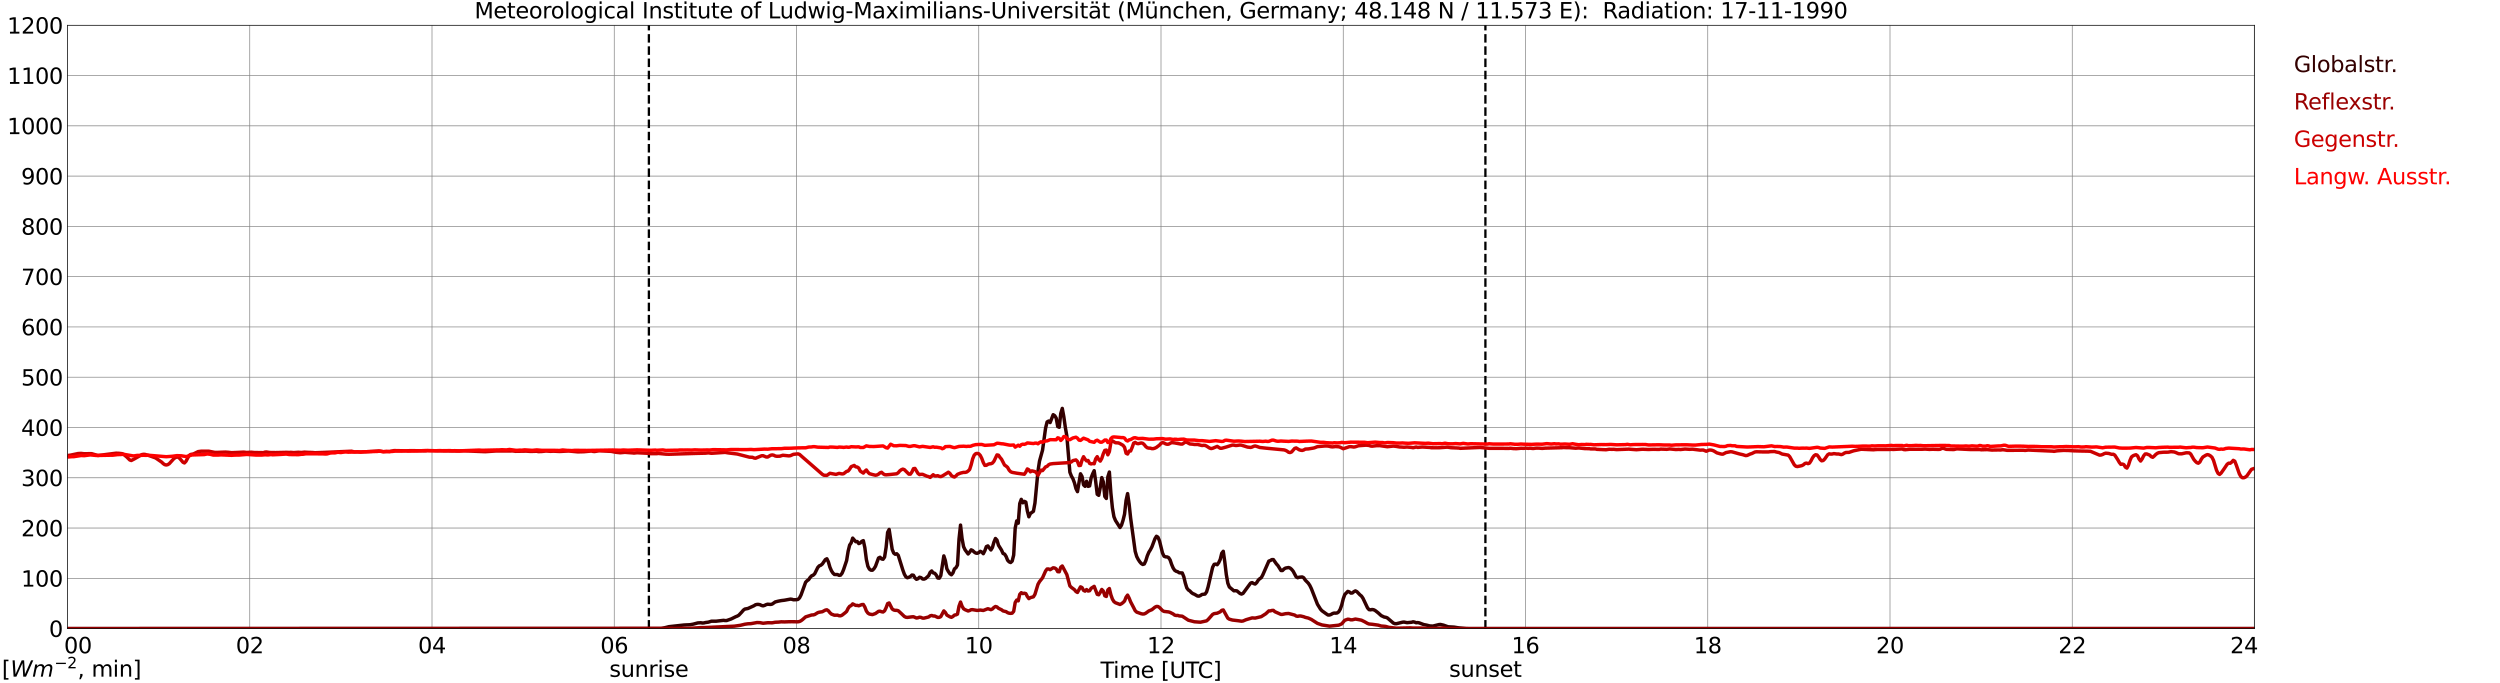 <?xml version="1.0" encoding="utf-8" standalone="no"?>
<!DOCTYPE svg PUBLIC "-//W3C//DTD SVG 1.1//EN"
  "http://www.w3.org/Graphics/SVG/1.1/DTD/svg11.dtd">
<svg xmlns:xlink="http://www.w3.org/1999/xlink" width="1085.4pt" height="296.64pt" viewBox="0 0 1085.4 296.64" xmlns="http://www.w3.org/2000/svg" version="1.1">
 <defs>
  <style type="text/css">*{stroke-linejoin: round; stroke-linecap: butt}</style>
 </defs>
 <g id="figure_1">
  <g id="patch_1">
   <path d="M 0 296.64 
L 1085.4 296.64 
L 1085.4 0 
L 0 0 
z
" style="fill: #ffffff"/>
  </g>
  <g id="axes_1">
   <g id="patch_2">
    <path d="M 29.306 272.909 
L 978.814 272.909 
L 978.814 10.976 
L 29.306 10.976 
z
" style="fill: #ffffff"/>
   </g>
   <g id="patch_3">
    <path d="M 978.814 272.909 
L 978.814 272.909 
L 978.814 10.976 
L 978.814 10.976 
z
" clip-path="url(#p19defa73e4)" style="fill: #d3d3d3; opacity: 0.25; stroke: #d3d3d3; stroke-linejoin: miter"/>
   </g>
   <g id="matplotlib.axis_1">
    <g id="xtick_1">
     <g id="line2d_1">
      <path d="M 29.306 272.909 
L 29.306 10.976 
" clip-path="url(#p19defa73e4)" style="fill: none; stroke: #808080; stroke-width: 0.3; stroke-linecap: square"/>
     </g>
     <g id="line2d_2"/>
     <g id="text_1">
      <!--    00 -->
      <g transform="translate(18.733 283.627) scale(0.095 -0.095)">
       <defs>
        <path id="DejaVuSans-20" transform="scale(0.016)"/>
        <path id="DejaVuSans-30" d="M 2034 4250 
Q 1547 4250 1301 3770 
Q 1056 3291 1056 2328 
Q 1056 1369 1301 889 
Q 1547 409 2034 409 
Q 2525 409 2770 889 
Q 3016 1369 3016 2328 
Q 3016 3291 2770 3770 
Q 2525 4250 2034 4250 
z
M 2034 4750 
Q 2819 4750 3233 4129 
Q 3647 3509 3647 2328 
Q 3647 1150 3233 529 
Q 2819 -91 2034 -91 
Q 1250 -91 836 529 
Q 422 1150 422 2328 
Q 422 3509 836 4129 
Q 1250 4750 2034 4750 
z
" transform="scale(0.016)"/>
       </defs>
       <use xlink:href="#DejaVuSans-20"/>
       <use xlink:href="#DejaVuSans-20" transform="translate(31.787 0)"/>
       <use xlink:href="#DejaVuSans-20" transform="translate(63.574 0)"/>
       <use xlink:href="#DejaVuSans-30" transform="translate(95.361 0)"/>
       <use xlink:href="#DejaVuSans-30" transform="translate(158.984 0)"/>
      </g>
     </g>
    </g>
    <g id="xtick_2">
     <g id="line2d_3">
      <path d="M 108.431 272.909 
L 108.431 10.976 
" clip-path="url(#p19defa73e4)" style="fill: none; stroke: #808080; stroke-width: 0.3; stroke-linecap: square"/>
     </g>
     <g id="line2d_4"/>
     <g id="text_2">
      <!-- 02 -->
      <g transform="translate(102.387 283.627) scale(0.095 -0.095)">
       <defs>
        <path id="DejaVuSans-32" d="M 1228 531 
L 3431 531 
L 3431 0 
L 469 0 
L 469 531 
Q 828 903 1448 1529 
Q 2069 2156 2228 2338 
Q 2531 2678 2651 2914 
Q 2772 3150 2772 3378 
Q 2772 3750 2511 3984 
Q 2250 4219 1831 4219 
Q 1534 4219 1204 4116 
Q 875 4013 500 3803 
L 500 4441 
Q 881 4594 1212 4672 
Q 1544 4750 1819 4750 
Q 2544 4750 2975 4387 
Q 3406 4025 3406 3419 
Q 3406 3131 3298 2873 
Q 3191 2616 2906 2266 
Q 2828 2175 2409 1742 
Q 1991 1309 1228 531 
z
" transform="scale(0.016)"/>
       </defs>
       <use xlink:href="#DejaVuSans-30"/>
       <use xlink:href="#DejaVuSans-32" transform="translate(63.623 0)"/>
      </g>
     </g>
    </g>
    <g id="xtick_3">
     <g id="line2d_5">
      <path d="M 187.557 272.909 
L 187.557 10.976 
" clip-path="url(#p19defa73e4)" style="fill: none; stroke: #808080; stroke-width: 0.3; stroke-linecap: square"/>
     </g>
     <g id="line2d_6"/>
     <g id="text_3">
      <!-- 04 -->
      <g transform="translate(181.513 283.627) scale(0.095 -0.095)">
       <defs>
        <path id="DejaVuSans-34" d="M 2419 4116 
L 825 1625 
L 2419 1625 
L 2419 4116 
z
M 2253 4666 
L 3047 4666 
L 3047 1625 
L 3713 1625 
L 3713 1100 
L 3047 1100 
L 3047 0 
L 2419 0 
L 2419 1100 
L 313 1100 
L 313 1709 
L 2253 4666 
z
" transform="scale(0.016)"/>
       </defs>
       <use xlink:href="#DejaVuSans-30"/>
       <use xlink:href="#DejaVuSans-34" transform="translate(63.623 0)"/>
      </g>
     </g>
    </g>
    <g id="xtick_4">
     <g id="line2d_7">
      <path d="M 266.683 272.909 
L 266.683 10.976 
" clip-path="url(#p19defa73e4)" style="fill: none; stroke: #808080; stroke-width: 0.3; stroke-linecap: square"/>
     </g>
     <g id="line2d_8"/>
     <g id="text_4">
      <!-- 06 -->
      <g transform="translate(260.638 283.627) scale(0.095 -0.095)">
       <defs>
        <path id="DejaVuSans-36" d="M 2113 2584 
Q 1688 2584 1439 2293 
Q 1191 2003 1191 1497 
Q 1191 994 1439 701 
Q 1688 409 2113 409 
Q 2538 409 2786 701 
Q 3034 994 3034 1497 
Q 3034 2003 2786 2293 
Q 2538 2584 2113 2584 
z
M 3366 4563 
L 3366 3988 
Q 3128 4100 2886 4159 
Q 2644 4219 2406 4219 
Q 1781 4219 1451 3797 
Q 1122 3375 1075 2522 
Q 1259 2794 1537 2939 
Q 1816 3084 2150 3084 
Q 2853 3084 3261 2657 
Q 3669 2231 3669 1497 
Q 3669 778 3244 343 
Q 2819 -91 2113 -91 
Q 1303 -91 875 529 
Q 447 1150 447 2328 
Q 447 3434 972 4092 
Q 1497 4750 2381 4750 
Q 2619 4750 2861 4703 
Q 3103 4656 3366 4563 
z
" transform="scale(0.016)"/>
       </defs>
       <use xlink:href="#DejaVuSans-30"/>
       <use xlink:href="#DejaVuSans-36" transform="translate(63.623 0)"/>
      </g>
     </g>
    </g>
    <g id="xtick_5">
     <g id="line2d_9">
      <path d="M 345.808 272.909 
L 345.808 10.976 
" clip-path="url(#p19defa73e4)" style="fill: none; stroke: #808080; stroke-width: 0.3; stroke-linecap: square"/>
     </g>
     <g id="line2d_10"/>
     <g id="text_5">
      <!-- 08 -->
      <g transform="translate(339.764 283.627) scale(0.095 -0.095)">
       <defs>
        <path id="DejaVuSans-38" d="M 2034 2216 
Q 1584 2216 1326 1975 
Q 1069 1734 1069 1313 
Q 1069 891 1326 650 
Q 1584 409 2034 409 
Q 2484 409 2743 651 
Q 3003 894 3003 1313 
Q 3003 1734 2745 1975 
Q 2488 2216 2034 2216 
z
M 1403 2484 
Q 997 2584 770 2862 
Q 544 3141 544 3541 
Q 544 4100 942 4425 
Q 1341 4750 2034 4750 
Q 2731 4750 3128 4425 
Q 3525 4100 3525 3541 
Q 3525 3141 3298 2862 
Q 3072 2584 2669 2484 
Q 3125 2378 3379 2068 
Q 3634 1759 3634 1313 
Q 3634 634 3220 271 
Q 2806 -91 2034 -91 
Q 1263 -91 848 271 
Q 434 634 434 1313 
Q 434 1759 690 2068 
Q 947 2378 1403 2484 
z
M 1172 3481 
Q 1172 3119 1398 2916 
Q 1625 2713 2034 2713 
Q 2441 2713 2670 2916 
Q 2900 3119 2900 3481 
Q 2900 3844 2670 4047 
Q 2441 4250 2034 4250 
Q 1625 4250 1398 4047 
Q 1172 3844 1172 3481 
z
" transform="scale(0.016)"/>
       </defs>
       <use xlink:href="#DejaVuSans-30"/>
       <use xlink:href="#DejaVuSans-38" transform="translate(63.623 0)"/>
      </g>
     </g>
    </g>
    <g id="xtick_6">
     <g id="line2d_11">
      <path d="M 424.934 272.909 
L 424.934 10.976 
" clip-path="url(#p19defa73e4)" style="fill: none; stroke: #808080; stroke-width: 0.3; stroke-linecap: square"/>
     </g>
     <g id="line2d_12"/>
     <g id="text_6">
      <!-- 10 -->
      <g transform="translate(418.89 283.627) scale(0.095 -0.095)">
       <defs>
        <path id="DejaVuSans-31" d="M 794 531 
L 1825 531 
L 1825 4091 
L 703 3866 
L 703 4441 
L 1819 4666 
L 2450 4666 
L 2450 531 
L 3481 531 
L 3481 0 
L 794 0 
L 794 531 
z
" transform="scale(0.016)"/>
       </defs>
       <use xlink:href="#DejaVuSans-31"/>
       <use xlink:href="#DejaVuSans-30" transform="translate(63.623 0)"/>
      </g>
     </g>
    </g>
    <g id="xtick_7">
     <g id="line2d_13">
      <path d="M 504.06 272.909 
L 504.06 10.976 
" clip-path="url(#p19defa73e4)" style="fill: none; stroke: #808080; stroke-width: 0.3; stroke-linecap: square"/>
     </g>
     <g id="line2d_14"/>
     <g id="text_7">
      <!-- 12 -->
      <g transform="translate(498.015 283.627) scale(0.095 -0.095)">
       <use xlink:href="#DejaVuSans-31"/>
       <use xlink:href="#DejaVuSans-32" transform="translate(63.623 0)"/>
      </g>
     </g>
    </g>
    <g id="xtick_8">
     <g id="line2d_15">
      <path d="M 583.185 272.909 
L 583.185 10.976 
" clip-path="url(#p19defa73e4)" style="fill: none; stroke: #808080; stroke-width: 0.3; stroke-linecap: square"/>
     </g>
     <g id="line2d_16"/>
     <g id="text_8">
      <!-- 14 -->
      <g transform="translate(577.141 283.627) scale(0.095 -0.095)">
       <use xlink:href="#DejaVuSans-31"/>
       <use xlink:href="#DejaVuSans-34" transform="translate(63.623 0)"/>
      </g>
     </g>
    </g>
    <g id="xtick_9">
     <g id="line2d_17">
      <path d="M 662.311 272.909 
L 662.311 10.976 
" clip-path="url(#p19defa73e4)" style="fill: none; stroke: #808080; stroke-width: 0.3; stroke-linecap: square"/>
     </g>
     <g id="line2d_18"/>
     <g id="text_9">
      <!-- 16 -->
      <g transform="translate(656.267 283.627) scale(0.095 -0.095)">
       <use xlink:href="#DejaVuSans-31"/>
       <use xlink:href="#DejaVuSans-36" transform="translate(63.623 0)"/>
      </g>
     </g>
    </g>
    <g id="xtick_10">
     <g id="line2d_19">
      <path d="M 741.437 272.909 
L 741.437 10.976 
" clip-path="url(#p19defa73e4)" style="fill: none; stroke: #808080; stroke-width: 0.3; stroke-linecap: square"/>
     </g>
     <g id="line2d_20"/>
     <g id="text_10">
      <!-- 18 -->
      <g transform="translate(735.392 283.627) scale(0.095 -0.095)">
       <use xlink:href="#DejaVuSans-31"/>
       <use xlink:href="#DejaVuSans-38" transform="translate(63.623 0)"/>
      </g>
     </g>
    </g>
    <g id="xtick_11">
     <g id="line2d_21">
      <path d="M 820.562 272.909 
L 820.562 10.976 
" clip-path="url(#p19defa73e4)" style="fill: none; stroke: #808080; stroke-width: 0.3; stroke-linecap: square"/>
     </g>
     <g id="line2d_22"/>
     <g id="text_11">
      <!-- 20 -->
      <g transform="translate(814.518 283.627) scale(0.095 -0.095)">
       <use xlink:href="#DejaVuSans-32"/>
       <use xlink:href="#DejaVuSans-30" transform="translate(63.623 0)"/>
      </g>
     </g>
    </g>
    <g id="xtick_12">
     <g id="line2d_23">
      <path d="M 899.688 272.909 
L 899.688 10.976 
" clip-path="url(#p19defa73e4)" style="fill: none; stroke: #808080; stroke-width: 0.3; stroke-linecap: square"/>
     </g>
     <g id="line2d_24"/>
     <g id="text_12">
      <!-- 22 -->
      <g transform="translate(893.644 283.627) scale(0.095 -0.095)">
       <use xlink:href="#DejaVuSans-32"/>
       <use xlink:href="#DejaVuSans-32" transform="translate(63.623 0)"/>
      </g>
     </g>
    </g>
    <g id="xtick_13">
     <g id="line2d_25">
      <path d="M 978.814 272.909 
L 978.814 10.976 
" clip-path="url(#p19defa73e4)" style="fill: none; stroke: #808080; stroke-width: 0.3; stroke-linecap: square"/>
     </g>
     <g id="line2d_26"/>
     <g id="text_13">
      <!-- 24    -->
      <g transform="translate(968.241 283.627) scale(0.095 -0.095)">
       <use xlink:href="#DejaVuSans-32"/>
       <use xlink:href="#DejaVuSans-34" transform="translate(63.623 0)"/>
       <use xlink:href="#DejaVuSans-20" transform="translate(127.246 0)"/>
       <use xlink:href="#DejaVuSans-20" transform="translate(159.033 0)"/>
       <use xlink:href="#DejaVuSans-20" transform="translate(190.82 0)"/>
      </g>
     </g>
    </g>
    <g id="text_14">
     <!-- Time [UTC] -->
     <g transform="translate(477.806 294.322) scale(0.095 -0.095)">
      <defs>
       <path id="DejaVuSans-54" d="M -19 4666 
L 3928 4666 
L 3928 4134 
L 2272 4134 
L 2272 0 
L 1638 0 
L 1638 4134 
L -19 4134 
L -19 4666 
z
" transform="scale(0.016)"/>
       <path id="DejaVuSans-69" d="M 603 3500 
L 1178 3500 
L 1178 0 
L 603 0 
L 603 3500 
z
M 603 4863 
L 1178 4863 
L 1178 4134 
L 603 4134 
L 603 4863 
z
" transform="scale(0.016)"/>
       <path id="DejaVuSans-6d" d="M 3328 2828 
Q 3544 3216 3844 3400 
Q 4144 3584 4550 3584 
Q 5097 3584 5394 3201 
Q 5691 2819 5691 2113 
L 5691 0 
L 5113 0 
L 5113 2094 
Q 5113 2597 4934 2840 
Q 4756 3084 4391 3084 
Q 3944 3084 3684 2787 
Q 3425 2491 3425 1978 
L 3425 0 
L 2847 0 
L 2847 2094 
Q 2847 2600 2669 2842 
Q 2491 3084 2119 3084 
Q 1678 3084 1418 2786 
Q 1159 2488 1159 1978 
L 1159 0 
L 581 0 
L 581 3500 
L 1159 3500 
L 1159 2956 
Q 1356 3278 1631 3431 
Q 1906 3584 2284 3584 
Q 2666 3584 2933 3390 
Q 3200 3197 3328 2828 
z
" transform="scale(0.016)"/>
       <path id="DejaVuSans-65" d="M 3597 1894 
L 3597 1613 
L 953 1613 
Q 991 1019 1311 708 
Q 1631 397 2203 397 
Q 2534 397 2845 478 
Q 3156 559 3463 722 
L 3463 178 
Q 3153 47 2828 -22 
Q 2503 -91 2169 -91 
Q 1331 -91 842 396 
Q 353 884 353 1716 
Q 353 2575 817 3079 
Q 1281 3584 2069 3584 
Q 2775 3584 3186 3129 
Q 3597 2675 3597 1894 
z
M 3022 2063 
Q 3016 2534 2758 2815 
Q 2500 3097 2075 3097 
Q 1594 3097 1305 2825 
Q 1016 2553 972 2059 
L 3022 2063 
z
" transform="scale(0.016)"/>
       <path id="DejaVuSans-5b" d="M 550 4863 
L 1875 4863 
L 1875 4416 
L 1125 4416 
L 1125 -397 
L 1875 -397 
L 1875 -844 
L 550 -844 
L 550 4863 
z
" transform="scale(0.016)"/>
       <path id="DejaVuSans-55" d="M 556 4666 
L 1191 4666 
L 1191 1831 
Q 1191 1081 1462 751 
Q 1734 422 2344 422 
Q 2950 422 3222 751 
Q 3494 1081 3494 1831 
L 3494 4666 
L 4128 4666 
L 4128 1753 
Q 4128 841 3676 375 
Q 3225 -91 2344 -91 
Q 1459 -91 1007 375 
Q 556 841 556 1753 
L 556 4666 
z
" transform="scale(0.016)"/>
       <path id="DejaVuSans-43" d="M 4122 4306 
L 4122 3641 
Q 3803 3938 3442 4084 
Q 3081 4231 2675 4231 
Q 1875 4231 1450 3742 
Q 1025 3253 1025 2328 
Q 1025 1406 1450 917 
Q 1875 428 2675 428 
Q 3081 428 3442 575 
Q 3803 722 4122 1019 
L 4122 359 
Q 3791 134 3420 21 
Q 3050 -91 2638 -91 
Q 1578 -91 968 557 
Q 359 1206 359 2328 
Q 359 3453 968 4101 
Q 1578 4750 2638 4750 
Q 3056 4750 3426 4639 
Q 3797 4528 4122 4306 
z
" transform="scale(0.016)"/>
       <path id="DejaVuSans-5d" d="M 1947 4863 
L 1947 -844 
L 622 -844 
L 622 -397 
L 1369 -397 
L 1369 4416 
L 622 4416 
L 622 4863 
L 1947 4863 
z
" transform="scale(0.016)"/>
      </defs>
      <use xlink:href="#DejaVuSans-54"/>
      <use xlink:href="#DejaVuSans-69" transform="translate(57.959 0)"/>
      <use xlink:href="#DejaVuSans-6d" transform="translate(85.742 0)"/>
      <use xlink:href="#DejaVuSans-65" transform="translate(183.154 0)"/>
      <use xlink:href="#DejaVuSans-20" transform="translate(244.678 0)"/>
      <use xlink:href="#DejaVuSans-5b" transform="translate(276.465 0)"/>
      <use xlink:href="#DejaVuSans-55" transform="translate(315.479 0)"/>
      <use xlink:href="#DejaVuSans-54" transform="translate(388.672 0)"/>
      <use xlink:href="#DejaVuSans-43" transform="translate(443.881 0)"/>
      <use xlink:href="#DejaVuSans-5d" transform="translate(513.705 0)"/>
     </g>
    </g>
   </g>
   <g id="matplotlib.axis_2">
    <g id="ytick_1">
     <g id="line2d_27">
      <path d="M 29.306 272.909 
L 978.814 272.909 
" clip-path="url(#p19defa73e4)" style="fill: none; stroke: #808080; stroke-width: 0.3; stroke-linecap: square"/>
     </g>
     <g id="line2d_28"/>
     <g id="text_15">
      <!-- 0 -->
      <g transform="translate(21.261 276.518) scale(0.095 -0.095)">
       <use xlink:href="#DejaVuSans-30"/>
      </g>
     </g>
    </g>
    <g id="ytick_2">
     <g id="line2d_29">
      <path d="M 29.306 251.081 
L 978.814 251.081 
" clip-path="url(#p19defa73e4)" style="fill: none; stroke: #808080; stroke-width: 0.3; stroke-linecap: square"/>
     </g>
     <g id="line2d_30"/>
     <g id="text_16">
      <!-- 100 -->
      <g transform="translate(9.173 254.69) scale(0.095 -0.095)">
       <use xlink:href="#DejaVuSans-31"/>
       <use xlink:href="#DejaVuSans-30" transform="translate(63.623 0)"/>
       <use xlink:href="#DejaVuSans-30" transform="translate(127.246 0)"/>
      </g>
     </g>
    </g>
    <g id="ytick_3">
     <g id="line2d_31">
      <path d="M 29.306 229.253 
L 978.814 229.253 
" clip-path="url(#p19defa73e4)" style="fill: none; stroke: #808080; stroke-width: 0.3; stroke-linecap: square"/>
     </g>
     <g id="line2d_32"/>
     <g id="text_17">
      <!-- 200 -->
      <g transform="translate(9.173 232.863) scale(0.095 -0.095)">
       <use xlink:href="#DejaVuSans-32"/>
       <use xlink:href="#DejaVuSans-30" transform="translate(63.623 0)"/>
       <use xlink:href="#DejaVuSans-30" transform="translate(127.246 0)"/>
      </g>
     </g>
    </g>
    <g id="ytick_4">
     <g id="line2d_33">
      <path d="M 29.306 207.426 
L 978.814 207.426 
" clip-path="url(#p19defa73e4)" style="fill: none; stroke: #808080; stroke-width: 0.3; stroke-linecap: square"/>
     </g>
     <g id="line2d_34"/>
     <g id="text_18">
      <!-- 300 -->
      <g transform="translate(9.173 211.035) scale(0.095 -0.095)">
       <defs>
        <path id="DejaVuSans-33" d="M 2597 2516 
Q 3050 2419 3304 2112 
Q 3559 1806 3559 1356 
Q 3559 666 3084 287 
Q 2609 -91 1734 -91 
Q 1441 -91 1130 -33 
Q 819 25 488 141 
L 488 750 
Q 750 597 1062 519 
Q 1375 441 1716 441 
Q 2309 441 2620 675 
Q 2931 909 2931 1356 
Q 2931 1769 2642 2001 
Q 2353 2234 1838 2234 
L 1294 2234 
L 1294 2753 
L 1863 2753 
Q 2328 2753 2575 2939 
Q 2822 3125 2822 3475 
Q 2822 3834 2567 4026 
Q 2313 4219 1838 4219 
Q 1578 4219 1281 4162 
Q 984 4106 628 3988 
L 628 4550 
Q 988 4650 1302 4700 
Q 1616 4750 1894 4750 
Q 2613 4750 3031 4423 
Q 3450 4097 3450 3541 
Q 3450 3153 3228 2886 
Q 3006 2619 2597 2516 
z
" transform="scale(0.016)"/>
       </defs>
       <use xlink:href="#DejaVuSans-33"/>
       <use xlink:href="#DejaVuSans-30" transform="translate(63.623 0)"/>
       <use xlink:href="#DejaVuSans-30" transform="translate(127.246 0)"/>
      </g>
     </g>
    </g>
    <g id="ytick_5">
     <g id="line2d_35">
      <path d="M 29.306 185.598 
L 978.814 185.598 
" clip-path="url(#p19defa73e4)" style="fill: none; stroke: #808080; stroke-width: 0.3; stroke-linecap: square"/>
     </g>
     <g id="line2d_36"/>
     <g id="text_19">
      <!-- 400 -->
      <g transform="translate(9.173 189.207) scale(0.095 -0.095)">
       <use xlink:href="#DejaVuSans-34"/>
       <use xlink:href="#DejaVuSans-30" transform="translate(63.623 0)"/>
       <use xlink:href="#DejaVuSans-30" transform="translate(127.246 0)"/>
      </g>
     </g>
    </g>
    <g id="ytick_6">
     <g id="line2d_37">
      <path d="M 29.306 163.77 
L 978.814 163.77 
" clip-path="url(#p19defa73e4)" style="fill: none; stroke: #808080; stroke-width: 0.3; stroke-linecap: square"/>
     </g>
     <g id="line2d_38"/>
     <g id="text_20">
      <!-- 500 -->
      <g transform="translate(9.173 167.379) scale(0.095 -0.095)">
       <defs>
        <path id="DejaVuSans-35" d="M 691 4666 
L 3169 4666 
L 3169 4134 
L 1269 4134 
L 1269 2991 
Q 1406 3038 1543 3061 
Q 1681 3084 1819 3084 
Q 2600 3084 3056 2656 
Q 3513 2228 3513 1497 
Q 3513 744 3044 326 
Q 2575 -91 1722 -91 
Q 1428 -91 1123 -41 
Q 819 9 494 109 
L 494 744 
Q 775 591 1075 516 
Q 1375 441 1709 441 
Q 2250 441 2565 725 
Q 2881 1009 2881 1497 
Q 2881 1984 2565 2268 
Q 2250 2553 1709 2553 
Q 1456 2553 1204 2497 
Q 953 2441 691 2322 
L 691 4666 
z
" transform="scale(0.016)"/>
       </defs>
       <use xlink:href="#DejaVuSans-35"/>
       <use xlink:href="#DejaVuSans-30" transform="translate(63.623 0)"/>
       <use xlink:href="#DejaVuSans-30" transform="translate(127.246 0)"/>
      </g>
     </g>
    </g>
    <g id="ytick_7">
     <g id="line2d_39">
      <path d="M 29.306 141.942 
L 978.814 141.942 
" clip-path="url(#p19defa73e4)" style="fill: none; stroke: #808080; stroke-width: 0.3; stroke-linecap: square"/>
     </g>
     <g id="line2d_40"/>
     <g id="text_21">
      <!-- 600 -->
      <g transform="translate(9.173 145.551) scale(0.095 -0.095)">
       <use xlink:href="#DejaVuSans-36"/>
       <use xlink:href="#DejaVuSans-30" transform="translate(63.623 0)"/>
       <use xlink:href="#DejaVuSans-30" transform="translate(127.246 0)"/>
      </g>
     </g>
    </g>
    <g id="ytick_8">
     <g id="line2d_41">
      <path d="M 29.306 120.114 
L 978.814 120.114 
" clip-path="url(#p19defa73e4)" style="fill: none; stroke: #808080; stroke-width: 0.3; stroke-linecap: square"/>
     </g>
     <g id="line2d_42"/>
     <g id="text_22">
      <!-- 700 -->
      <g transform="translate(9.173 123.724) scale(0.095 -0.095)">
       <defs>
        <path id="DejaVuSans-37" d="M 525 4666 
L 3525 4666 
L 3525 4397 
L 1831 0 
L 1172 0 
L 2766 4134 
L 525 4134 
L 525 4666 
z
" transform="scale(0.016)"/>
       </defs>
       <use xlink:href="#DejaVuSans-37"/>
       <use xlink:href="#DejaVuSans-30" transform="translate(63.623 0)"/>
       <use xlink:href="#DejaVuSans-30" transform="translate(127.246 0)"/>
      </g>
     </g>
    </g>
    <g id="ytick_9">
     <g id="line2d_43">
      <path d="M 29.306 98.287 
L 978.814 98.287 
" clip-path="url(#p19defa73e4)" style="fill: none; stroke: #808080; stroke-width: 0.3; stroke-linecap: square"/>
     </g>
     <g id="line2d_44"/>
     <g id="text_23">
      <!-- 800 -->
      <g transform="translate(9.173 101.896) scale(0.095 -0.095)">
       <use xlink:href="#DejaVuSans-38"/>
       <use xlink:href="#DejaVuSans-30" transform="translate(63.623 0)"/>
       <use xlink:href="#DejaVuSans-30" transform="translate(127.246 0)"/>
      </g>
     </g>
    </g>
    <g id="ytick_10">
     <g id="line2d_45">
      <path d="M 29.306 76.459 
L 978.814 76.459 
" clip-path="url(#p19defa73e4)" style="fill: none; stroke: #808080; stroke-width: 0.3; stroke-linecap: square"/>
     </g>
     <g id="line2d_46"/>
     <g id="text_24">
      <!-- 900 -->
      <g transform="translate(9.173 80.068) scale(0.095 -0.095)">
       <defs>
        <path id="DejaVuSans-39" d="M 703 97 
L 703 672 
Q 941 559 1184 500 
Q 1428 441 1663 441 
Q 2288 441 2617 861 
Q 2947 1281 2994 2138 
Q 2813 1869 2534 1725 
Q 2256 1581 1919 1581 
Q 1219 1581 811 2004 
Q 403 2428 403 3163 
Q 403 3881 828 4315 
Q 1253 4750 1959 4750 
Q 2769 4750 3195 4129 
Q 3622 3509 3622 2328 
Q 3622 1225 3098 567 
Q 2575 -91 1691 -91 
Q 1453 -91 1209 -44 
Q 966 3 703 97 
z
M 1959 2075 
Q 2384 2075 2632 2365 
Q 2881 2656 2881 3163 
Q 2881 3666 2632 3958 
Q 2384 4250 1959 4250 
Q 1534 4250 1286 3958 
Q 1038 3666 1038 3163 
Q 1038 2656 1286 2365 
Q 1534 2075 1959 2075 
z
" transform="scale(0.016)"/>
       </defs>
       <use xlink:href="#DejaVuSans-39"/>
       <use xlink:href="#DejaVuSans-30" transform="translate(63.623 0)"/>
       <use xlink:href="#DejaVuSans-30" transform="translate(127.246 0)"/>
      </g>
     </g>
    </g>
    <g id="ytick_11">
     <g id="line2d_47">
      <path d="M 29.306 54.631 
L 978.814 54.631 
" clip-path="url(#p19defa73e4)" style="fill: none; stroke: #808080; stroke-width: 0.3; stroke-linecap: square"/>
     </g>
     <g id="line2d_48"/>
     <g id="text_25">
      <!-- 1000 -->
      <g transform="translate(3.128 58.24) scale(0.095 -0.095)">
       <use xlink:href="#DejaVuSans-31"/>
       <use xlink:href="#DejaVuSans-30" transform="translate(63.623 0)"/>
       <use xlink:href="#DejaVuSans-30" transform="translate(127.246 0)"/>
       <use xlink:href="#DejaVuSans-30" transform="translate(190.869 0)"/>
      </g>
     </g>
    </g>
    <g id="ytick_12">
     <g id="line2d_49">
      <path d="M 29.306 32.803 
L 978.814 32.803 
" clip-path="url(#p19defa73e4)" style="fill: none; stroke: #808080; stroke-width: 0.3; stroke-linecap: square"/>
     </g>
     <g id="line2d_50"/>
     <g id="text_26">
      <!-- 1100 -->
      <g transform="translate(3.128 36.413) scale(0.095 -0.095)">
       <use xlink:href="#DejaVuSans-31"/>
       <use xlink:href="#DejaVuSans-31" transform="translate(63.623 0)"/>
       <use xlink:href="#DejaVuSans-30" transform="translate(127.246 0)"/>
       <use xlink:href="#DejaVuSans-30" transform="translate(190.869 0)"/>
      </g>
     </g>
    </g>
    <g id="ytick_13">
     <g id="line2d_51">
      <path d="M 29.306 10.976 
L 978.814 10.976 
" clip-path="url(#p19defa73e4)" style="fill: none; stroke: #808080; stroke-width: 0.3; stroke-linecap: square"/>
     </g>
     <g id="line2d_52"/>
     <g id="text_27">
      <!-- 1200 -->
      <g transform="translate(3.128 14.585) scale(0.095 -0.095)">
       <use xlink:href="#DejaVuSans-31"/>
       <use xlink:href="#DejaVuSans-32" transform="translate(63.623 0)"/>
       <use xlink:href="#DejaVuSans-30" transform="translate(127.246 0)"/>
       <use xlink:href="#DejaVuSans-30" transform="translate(190.869 0)"/>
      </g>
     </g>
    </g>
   </g>
   <g id="line2d_53">
    <path d="M 281.717 272.909 
L 281.717 10.976 
" clip-path="url(#p19defa73e4)" style="fill: none; stroke-dasharray: 3.7,1.6; stroke-dashoffset: 0; stroke: #000000"/>
   </g>
   <g id="line2d_54">
    <path d="M 644.903 272.909 
L 644.903 10.976 
" clip-path="url(#p19defa73e4)" style="fill: none; stroke-dasharray: 3.7,1.6; stroke-dashoffset: 0; stroke: #000000"/>
   </g>
   <g id="line2d_55">
    <path d="M 29.306 272.909 
L 287.124 272.909 
L 290.42 272.079 
L 297.014 271.348 
L 299.652 271.226 
L 300.971 270.977 
L 302.949 270.449 
L 304.267 270.372 
L 304.927 270.492 
L 305.586 270.455 
L 306.246 270.289 
L 307.564 270.11 
L 308.883 269.696 
L 310.861 269.704 
L 314.158 269.325 
L 314.818 269.429 
L 315.477 269.416 
L 317.455 268.724 
L 319.433 267.744 
L 320.093 267.489 
L 320.752 267.107 
L 322.071 265.703 
L 322.73 264.911 
L 323.39 264.429 
L 324.708 264.184 
L 327.346 262.984 
L 328.005 262.558 
L 328.665 262.416 
L 329.324 262.416 
L 329.983 262.541 
L 330.643 262.877 
L 331.302 263.036 
L 331.961 262.84 
L 332.621 262.51 
L 333.28 262.322 
L 334.599 262.427 
L 335.258 262.263 
L 336.577 261.336 
L 337.896 261.004 
L 339.215 260.751 
L 340.533 260.594 
L 343.171 260.113 
L 343.83 260.188 
L 344.49 260.399 
L 345.808 260.351 
L 346.468 260.236 
L 347.127 259.574 
L 347.787 258.282 
L 349.765 252.797 
L 350.424 252.105 
L 351.083 251.655 
L 351.743 250.682 
L 352.402 249.983 
L 353.062 249.721 
L 353.721 249.073 
L 355.04 246.386 
L 355.699 245.661 
L 356.359 245.404 
L 357.018 244.867 
L 358.337 242.95 
L 358.996 242.603 
L 359.655 243.965 
L 360.315 246.268 
L 360.974 247.798 
L 361.634 248.807 
L 362.293 249.422 
L 363.612 249.442 
L 364.271 249.804 
L 364.93 249.708 
L 365.59 248.868 
L 366.249 247.296 
L 367.568 243.369 
L 368.227 239.307 
L 368.887 236.646 
L 369.546 235.682 
L 370.206 233.634 
L 371.524 235.177 
L 372.184 235.114 
L 372.843 235.996 
L 373.502 235.73 
L 374.162 235.035 
L 374.821 234.725 
L 375.481 237.777 
L 376.14 242.915 
L 376.799 245.858 
L 377.459 247.102 
L 378.118 247.562 
L 378.777 247.56 
L 379.437 246.923 
L 380.096 245.871 
L 381.415 242.282 
L 382.074 241.944 
L 382.734 242.671 
L 383.393 242.806 
L 384.053 241.857 
L 384.712 237.653 
L 385.371 231.137 
L 386.031 229.867 
L 387.349 238.51 
L 388.009 240.128 
L 388.668 240.636 
L 389.328 240.418 
L 389.987 241.106 
L 391.965 247.449 
L 392.624 249.265 
L 393.284 250.428 
L 393.943 250.832 
L 394.603 250.64 
L 395.262 250.297 
L 395.921 249.654 
L 396.581 249.75 
L 397.24 250.902 
L 397.899 251.504 
L 398.559 251.253 
L 399.218 250.61 
L 399.878 250.784 
L 400.537 251.371 
L 401.196 251.428 
L 401.856 251.151 
L 403.175 249.948 
L 403.834 248.497 
L 404.493 247.888 
L 405.153 248.726 
L 405.812 248.881 
L 406.471 249.649 
L 407.131 250.946 
L 407.79 251.02 
L 408.45 249.926 
L 409.768 241.35 
L 410.428 243.361 
L 411.087 246.938 
L 411.746 248.13 
L 412.406 249.088 
L 413.065 249.547 
L 413.725 248.735 
L 414.384 246.988 
L 415.043 246.484 
L 415.703 245.305 
L 416.362 234.09 
L 417.022 227.974 
L 417.681 233.772 
L 418.34 237.336 
L 419 238.727 
L 420.318 240.51 
L 420.978 239.737 
L 421.637 238.718 
L 422.297 239.032 
L 422.956 239.68 
L 423.615 240.115 
L 424.275 240.228 
L 424.934 239.923 
L 425.593 239.355 
L 426.253 239.678 
L 426.912 240.394 
L 427.572 239.109 
L 428.231 237.327 
L 428.89 237.013 
L 430.209 238.766 
L 430.869 237.694 
L 431.528 235.363 
L 432.187 233.793 
L 432.847 234.498 
L 433.506 236.723 
L 434.825 238.831 
L 435.484 240.298 
L 436.144 240.554 
L 436.803 241.586 
L 437.462 243.236 
L 438.122 243.928 
L 438.781 244.221 
L 439.44 243.618 
L 440.1 240.992 
L 440.759 229.279 
L 441.419 226.152 
L 442.078 227.147 
L 442.737 218.617 
L 443.397 216.798 
L 444.056 218.291 
L 444.716 217.669 
L 445.375 217.99 
L 446.034 221.83 
L 446.694 224.368 
L 447.353 222.945 
L 448.672 221.976 
L 449.331 218.416 
L 450.65 204.557 
L 451.309 200.203 
L 452.628 195.438 
L 453.947 185.892 
L 454.606 183.192 
L 455.266 182.806 
L 455.925 183.454 
L 457.244 180.047 
L 457.903 180.466 
L 458.563 181.538 
L 459.222 185.192 
L 459.881 185.508 
L 460.541 179.503 
L 461.2 177.316 
L 461.859 180.894 
L 462.519 185.537 
L 463.178 189.308 
L 464.497 205.014 
L 465.156 206.699 
L 465.816 207.851 
L 466.475 209.604 
L 467.134 212.116 
L 467.794 213.452 
L 469.113 205.705 
L 469.772 206.867 
L 470.431 210.519 
L 471.091 211.145 
L 471.75 208.96 
L 472.409 211.156 
L 473.069 210.97 
L 473.728 207.471 
L 474.388 205.73 
L 475.047 204.357 
L 475.706 209.03 
L 476.366 214.583 
L 477.025 215.05 
L 477.685 211.645 
L 478.344 207.353 
L 479.003 209.204 
L 479.663 215.559 
L 480.322 216.416 
L 480.981 207.048 
L 481.641 204.937 
L 482.3 214.059 
L 482.96 220.505 
L 483.619 224.316 
L 484.278 225.944 
L 486.256 229.033 
L 486.916 227.998 
L 487.575 225.911 
L 488.235 223.211 
L 488.894 217.259 
L 489.553 214.31 
L 490.213 218.785 
L 490.872 224.925 
L 492.85 239.357 
L 493.51 241.608 
L 494.169 242.902 
L 494.828 243.893 
L 495.488 244.659 
L 496.147 245.07 
L 496.807 244.849 
L 497.466 243.439 
L 498.125 241.304 
L 498.785 239.755 
L 499.444 238.709 
L 500.103 237.443 
L 501.422 233.916 
L 502.082 232.829 
L 502.741 233.228 
L 503.4 234.806 
L 504.719 240.126 
L 505.379 241.49 
L 506.038 241.758 
L 506.697 241.802 
L 507.357 242.081 
L 508.016 243.107 
L 508.675 245.065 
L 509.335 246.619 
L 509.994 247.604 
L 510.654 248.025 
L 511.313 248.228 
L 511.972 248.684 
L 513.291 248.756 
L 513.95 250.369 
L 514.61 253.131 
L 515.269 255.263 
L 515.929 256.13 
L 516.588 256.558 
L 517.247 257.26 
L 517.907 257.728 
L 518.566 257.992 
L 519.885 258.762 
L 520.544 258.834 
L 521.204 258.533 
L 521.863 258.09 
L 523.182 257.917 
L 523.841 256.999 
L 524.501 254.827 
L 526.479 246.277 
L 527.138 245.017 
L 527.797 244.893 
L 528.457 245.179 
L 529.116 244.28 
L 529.776 242.876 
L 530.435 240.185 
L 531.094 239.349 
L 531.754 243.937 
L 532.413 249.446 
L 533.073 253.194 
L 533.732 254.849 
L 535.71 256.505 
L 536.369 256.451 
L 537.029 256.54 
L 538.348 257.658 
L 539.007 257.922 
L 539.666 257.638 
L 542.963 253.148 
L 543.623 252.952 
L 544.282 253.353 
L 544.941 253.565 
L 545.601 252.952 
L 546.26 251.906 
L 546.919 251.262 
L 547.579 250.83 
L 548.238 249.629 
L 550.876 243.609 
L 551.535 243.367 
L 552.195 242.944 
L 552.854 242.959 
L 554.173 244.84 
L 554.832 245.565 
L 556.151 247.691 
L 556.81 247.698 
L 557.47 247.03 
L 558.129 246.637 
L 559.448 246.395 
L 560.107 246.628 
L 560.766 247.187 
L 561.426 247.995 
L 562.745 250.463 
L 563.404 250.83 
L 564.063 250.61 
L 565.382 250.481 
L 566.042 250.865 
L 566.701 251.865 
L 568.02 253.207 
L 568.679 254.2 
L 569.338 255.558 
L 571.976 262.32 
L 573.295 264.453 
L 573.954 265.177 
L 575.932 266.598 
L 576.592 267.028 
L 577.251 267 
L 577.91 266.758 
L 578.57 266.367 
L 579.229 266.173 
L 579.889 266.201 
L 580.548 266.118 
L 581.207 265.64 
L 581.867 264.516 
L 582.526 262.65 
L 583.185 259.976 
L 583.845 258.12 
L 585.164 256.765 
L 585.823 256.988 
L 586.482 257.496 
L 587.142 257.448 
L 587.801 256.872 
L 588.46 256.54 
L 589.12 256.881 
L 590.439 258.26 
L 591.098 258.793 
L 591.757 259.762 
L 593.736 263.944 
L 594.395 264.682 
L 595.054 264.756 
L 595.714 264.625 
L 596.373 264.723 
L 597.032 265.051 
L 598.351 266.077 
L 599.67 267.279 
L 600.989 267.906 
L 601.648 268.008 
L 602.307 268.259 
L 604.945 270.516 
L 605.604 270.776 
L 606.264 270.785 
L 608.901 270.137 
L 609.561 270.073 
L 610.879 270.335 
L 612.858 270.165 
L 613.517 269.958 
L 614.176 270.106 
L 614.836 270.375 
L 615.495 270.292 
L 616.154 270.42 
L 618.133 271.169 
L 619.451 271.416 
L 620.77 271.754 
L 622.089 271.822 
L 624.726 271.165 
L 625.386 271.117 
L 626.705 271.409 
L 628.683 272.121 
L 631.32 272.267 
L 633.298 272.594 
L 636.595 272.9 
L 648.464 272.909 
L 978.154 272.909 
L 978.154 272.909 
" clip-path="url(#p19defa73e4)" style="fill: none; stroke: #330000; stroke-width: 1.5; stroke-linecap: square"/>
   </g>
   <g id="line2d_56">
    <path d="M 29.306 272.909 
L 289.761 272.8 
L 291.739 272.756 
L 292.399 272.865 
L 296.355 272.745 
L 298.333 272.83 
L 301.63 272.653 
L 304.267 272.474 
L 305.586 272.481 
L 318.774 271.861 
L 321.411 271.49 
L 323.39 271.012 
L 324.708 270.824 
L 326.027 270.759 
L 328.665 270.283 
L 329.983 270.331 
L 331.302 270.593 
L 333.28 270.366 
L 335.258 270.392 
L 336.577 270.156 
L 337.896 270.104 
L 339.215 269.964 
L 340.533 270.01 
L 342.512 269.934 
L 343.83 269.916 
L 345.808 269.956 
L 346.468 269.951 
L 347.127 269.831 
L 347.787 269.493 
L 348.446 268.993 
L 349.765 267.827 
L 352.402 266.998 
L 353.062 266.974 
L 353.721 266.804 
L 355.04 265.989 
L 355.699 265.793 
L 357.018 265.586 
L 358.337 264.878 
L 358.996 264.754 
L 359.655 265.186 
L 360.315 266.013 
L 360.974 266.616 
L 362.293 267.114 
L 363.612 267.07 
L 364.271 267.325 
L 364.93 267.367 
L 365.59 267.083 
L 366.909 266.051 
L 367.568 265.457 
L 368.227 264.099 
L 368.887 263.217 
L 369.546 262.907 
L 370.206 262.18 
L 371.524 262.848 
L 372.184 262.829 
L 372.843 263.016 
L 374.162 262.49 
L 374.821 262.442 
L 375.481 263.556 
L 376.14 265.263 
L 376.799 266.173 
L 377.459 266.596 
L 378.777 266.839 
L 380.096 266.365 
L 381.415 265.422 
L 382.074 265.35 
L 382.734 265.594 
L 383.393 265.706 
L 384.053 265.193 
L 384.712 263.848 
L 385.371 262.065 
L 386.031 261.781 
L 387.349 264.387 
L 388.009 264.828 
L 388.668 264.99 
L 389.328 264.983 
L 389.987 265.16 
L 391.306 266.371 
L 392.624 267.64 
L 393.284 267.976 
L 393.943 268.059 
L 395.921 267.805 
L 396.581 267.764 
L 397.899 268.318 
L 398.559 268.203 
L 399.218 267.956 
L 399.878 268.065 
L 400.537 268.356 
L 401.196 268.362 
L 403.175 267.869 
L 403.834 267.384 
L 404.493 267.207 
L 405.153 267.43 
L 405.812 267.445 
L 407.131 268.065 
L 407.79 268.028 
L 408.45 267.718 
L 409.768 265.234 
L 410.428 265.911 
L 411.087 267.044 
L 412.406 267.799 
L 413.065 268.013 
L 413.725 267.655 
L 414.384 267.046 
L 415.043 266.945 
L 415.703 266.616 
L 416.362 263.193 
L 417.022 261.386 
L 417.681 263.189 
L 418.34 264.293 
L 419 264.708 
L 420.318 265.263 
L 420.978 265.06 
L 421.637 264.71 
L 422.297 264.697 
L 424.275 265.033 
L 425.593 264.863 
L 426.912 265.042 
L 428.89 264.274 
L 430.209 264.688 
L 430.869 264.394 
L 431.528 263.73 
L 432.187 263.318 
L 432.847 263.505 
L 433.506 264.103 
L 434.825 264.73 
L 435.484 265.239 
L 436.803 265.553 
L 437.462 266.002 
L 438.122 266.227 
L 438.781 266.302 
L 439.44 266.208 
L 440.1 265.435 
L 440.759 261.569 
L 441.419 260.517 
L 442.078 260.864 
L 442.737 258.04 
L 443.397 257.322 
L 444.056 257.706 
L 444.716 257.551 
L 445.375 257.723 
L 446.034 258.998 
L 446.694 259.897 
L 447.353 259.469 
L 448.672 259.111 
L 449.331 258.035 
L 450.65 253.696 
L 451.309 252.533 
L 452.628 250.874 
L 453.947 247.907 
L 454.606 247.039 
L 455.266 247.017 
L 455.925 247.335 
L 457.244 246.517 
L 457.903 246.606 
L 458.563 247.006 
L 459.222 248.193 
L 459.881 248.248 
L 460.541 246.246 
L 461.2 245.729 
L 463.178 249.461 
L 464.497 254.386 
L 465.156 255.034 
L 466.475 256.01 
L 467.134 256.824 
L 467.794 257.212 
L 469.113 254.792 
L 469.772 255.095 
L 470.431 256.324 
L 471.091 256.645 
L 471.75 255.966 
L 472.409 256.601 
L 473.069 256.47 
L 473.728 255.418 
L 475.047 254.578 
L 476.366 258.033 
L 477.025 258.225 
L 477.685 257.191 
L 478.344 255.925 
L 479.003 256.601 
L 479.663 258.668 
L 480.322 258.956 
L 480.981 256.128 
L 481.641 255.525 
L 482.3 258.251 
L 482.96 260.109 
L 483.619 261.189 
L 484.278 261.683 
L 486.256 262.434 
L 486.916 262.113 
L 487.575 261.604 
L 488.235 260.945 
L 488.894 259.271 
L 489.553 258.372 
L 490.213 259.659 
L 490.872 261.305 
L 492.191 263.824 
L 492.85 265.129 
L 493.51 265.758 
L 495.488 266.461 
L 496.147 266.587 
L 496.807 266.526 
L 497.466 266.208 
L 498.785 265.245 
L 500.103 264.693 
L 501.422 263.623 
L 502.082 263.296 
L 502.741 263.32 
L 503.4 263.728 
L 504.719 265.108 
L 505.379 265.452 
L 507.357 265.673 
L 508.016 265.88 
L 509.335 266.555 
L 509.994 267.063 
L 510.654 267.218 
L 511.313 267.181 
L 511.972 267.408 
L 513.291 267.528 
L 514.61 268.393 
L 515.929 269.27 
L 518.566 269.947 
L 520.544 270.095 
L 521.204 270.13 
L 523.841 269.552 
L 524.501 268.984 
L 526.479 266.747 
L 527.138 266.415 
L 528.457 266.223 
L 529.776 265.634 
L 530.435 264.977 
L 531.094 264.817 
L 533.073 268.397 
L 533.732 268.823 
L 535.051 269.194 
L 537.688 269.508 
L 539.007 269.7 
L 539.666 269.613 
L 540.985 269.054 
L 543.623 268.27 
L 544.941 268.349 
L 547.579 267.727 
L 549.557 266.467 
L 550.876 265.23 
L 551.535 265.228 
L 552.195 265.033 
L 552.854 264.998 
L 553.513 265.581 
L 554.832 266.171 
L 556.151 266.756 
L 556.81 266.732 
L 558.129 266.441 
L 559.448 266.345 
L 562.085 267.031 
L 562.745 267.461 
L 563.404 267.589 
L 564.063 267.439 
L 564.723 267.447 
L 566.042 267.764 
L 566.701 268.032 
L 568.02 268.345 
L 569.338 268.938 
L 571.976 270.637 
L 573.954 271.328 
L 577.251 271.848 
L 581.207 271.433 
L 582.526 270.855 
L 583.845 269.301 
L 585.164 268.827 
L 585.823 268.906 
L 586.482 269.111 
L 587.142 269.089 
L 588.46 268.768 
L 589.779 268.999 
L 591.098 269.272 
L 592.417 269.918 
L 593.736 270.671 
L 594.395 270.916 
L 595.714 271.036 
L 598.351 271.407 
L 599.67 271.798 
L 600.989 271.892 
L 601.648 271.977 
L 602.967 272.361 
L 606.264 272.732 
L 612.198 272.594 
L 613.517 272.682 
L 616.154 272.662 
L 617.473 272.688 
L 619.451 272.854 
L 624.067 272.821 
L 626.705 272.625 
L 628.023 272.828 
L 639.233 272.909 
L 978.154 272.909 
L 978.154 272.909 
" clip-path="url(#p19defa73e4)" style="fill: none; stroke: #990000; stroke-width: 1.5; stroke-linecap: square"/>
   </g>
   <g id="line2d_57">
    <path d="M 29.306 197.78 
L 30.625 197.596 
L 33.921 196.905 
L 35.24 196.846 
L 36.559 197.003 
L 37.878 196.981 
L 39.197 196.95 
L 39.856 196.981 
L 42.493 197.754 
L 43.812 197.614 
L 46.45 197.258 
L 50.406 196.758 
L 51.725 196.808 
L 53.043 196.972 
L 53.703 197.297 
L 55.022 198.391 
L 56.34 199.705 
L 57 199.932 
L 58.319 199.247 
L 61.615 197.359 
L 62.275 197.243 
L 62.934 197.273 
L 64.912 197.872 
L 67.55 198.817 
L 70.187 200.628 
L 70.847 201.268 
L 71.506 201.724 
L 72.166 201.886 
L 72.825 201.728 
L 73.484 201.316 
L 75.462 199.144 
L 76.122 198.677 
L 76.781 198.426 
L 77.441 198.531 
L 78.1 199.107 
L 79.419 200.668 
L 80.078 200.986 
L 80.737 200.286 
L 82.056 197.789 
L 82.716 197.324 
L 84.034 197.057 
L 86.013 196.071 
L 87.331 195.896 
L 90.628 195.887 
L 91.947 196.154 
L 93.266 196.411 
L 94.584 196.407 
L 95.903 196.348 
L 97.881 196.276 
L 99.2 196.37 
L 100.519 196.529 
L 103.156 196.424 
L 105.794 196.285 
L 107.113 196.442 
L 109.091 196.33 
L 110.41 196.461 
L 114.366 196.52 
L 115.025 196.285 
L 115.685 196.237 
L 117.003 196.448 
L 119.641 196.488 
L 123.597 196.405 
L 124.257 196.372 
L 125.575 196.435 
L 126.235 196.381 
L 127.553 196.49 
L 129.532 196.35 
L 130.85 196.448 
L 132.169 196.3 
L 134.147 196.411 
L 135.466 196.433 
L 136.785 196.555 
L 140.741 196.409 
L 152.61 195.894 
L 153.929 196.215 
L 156.566 196.213 
L 158.544 196.16 
L 164.479 195.774 
L 166.457 196.082 
L 169.094 196.04 
L 171.073 195.63 
L 175.029 195.7 
L 176.348 195.724 
L 177.666 195.669 
L 178.985 195.649 
L 184.92 195.759 
L 185.579 195.617 
L 188.216 195.667 
L 189.535 195.735 
L 197.448 195.822 
L 199.426 195.835 
L 201.404 195.73 
L 207.998 196.007 
L 210.635 196.114 
L 215.251 195.815 
L 220.526 195.818 
L 221.845 195.796 
L 222.504 195.767 
L 223.823 195.944 
L 228.439 195.87 
L 230.417 195.997 
L 233.054 195.918 
L 233.714 196.075 
L 235.033 196.034 
L 236.351 195.903 
L 237.011 195.815 
L 238.989 195.953 
L 240.308 195.887 
L 242.945 196.016 
L 246.901 195.811 
L 250.858 196.191 
L 253.495 196.125 
L 256.792 195.818 
L 257.451 195.988 
L 258.111 196.042 
L 260.089 195.73 
L 265.364 195.966 
L 267.342 196.363 
L 269.32 196.575 
L 271.298 196.387 
L 274.595 196.636 
L 275.255 196.712 
L 276.573 196.562 
L 281.189 196.798 
L 282.508 196.968 
L 285.145 196.97 
L 285.805 196.872 
L 287.124 196.992 
L 289.102 197.186 
L 290.42 197.228 
L 302.289 196.848 
L 306.246 196.756 
L 307.564 196.616 
L 308.883 196.806 
L 314.818 196.405 
L 316.136 196.632 
L 320.093 197.123 
L 325.368 198.485 
L 326.686 198.539 
L 327.346 198.83 
L 328.005 198.959 
L 329.983 198.144 
L 330.643 197.878 
L 331.302 197.847 
L 332.621 198.395 
L 333.28 198.428 
L 334.599 197.642 
L 335.258 197.509 
L 335.918 197.634 
L 336.577 197.974 
L 337.236 198.099 
L 338.555 198.064 
L 339.874 197.655 
L 341.193 197.789 
L 342.512 197.926 
L 343.171 197.826 
L 344.49 197.241 
L 346.468 197.053 
L 347.127 197.291 
L 348.446 198.461 
L 353.721 203.049 
L 357.018 205.926 
L 357.677 206.319 
L 358.996 206.395 
L 360.315 205.478 
L 362.952 205.963 
L 364.271 205.52 
L 365.59 205.762 
L 366.249 205.684 
L 367.568 204.658 
L 368.227 204.507 
L 368.887 203.673 
L 369.546 202.61 
L 370.865 202.071 
L 371.524 202.693 
L 372.184 202.774 
L 372.843 203.228 
L 373.502 204.536 
L 374.821 205.398 
L 375.481 204.599 
L 376.14 204.047 
L 376.799 204.983 
L 377.459 205.64 
L 378.777 206.018 
L 380.096 206.328 
L 380.756 206.201 
L 381.415 205.858 
L 382.074 205.293 
L 382.734 205.04 
L 383.393 205.66 
L 384.053 206.074 
L 384.712 206.157 
L 386.69 205.981 
L 389.328 205.697 
L 389.987 205.221 
L 390.646 204.446 
L 391.306 203.948 
L 391.965 203.673 
L 392.624 203.894 
L 394.603 205.856 
L 395.262 205.856 
L 395.921 204.918 
L 396.581 203.483 
L 397.24 203.372 
L 398.559 205.555 
L 399.218 206.05 
L 399.878 205.926 
L 400.537 205.926 
L 402.515 206.777 
L 403.175 206.921 
L 403.834 207.271 
L 405.153 206.111 
L 405.812 206.629 
L 406.471 206.64 
L 407.131 206.507 
L 407.79 206.821 
L 408.45 206.926 
L 409.109 206.67 
L 411.087 205.446 
L 411.746 205.011 
L 412.406 205.529 
L 413.065 206.465 
L 413.725 206.884 
L 414.384 207.102 
L 415.043 206.622 
L 415.703 205.935 
L 417.022 205.4 
L 418.34 205.081 
L 419 205.099 
L 419.659 204.95 
L 420.318 204.503 
L 420.978 203.826 
L 421.637 201.801 
L 422.297 199.192 
L 422.956 197.616 
L 423.615 196.972 
L 424.275 196.848 
L 424.934 197.007 
L 425.593 197.721 
L 426.253 199.028 
L 426.912 200.823 
L 427.572 202.049 
L 428.231 202.023 
L 428.89 201.617 
L 429.55 201.377 
L 430.209 201.333 
L 430.869 201.056 
L 431.528 200.262 
L 432.847 197.507 
L 433.506 197.631 
L 434.165 198.601 
L 434.825 199.365 
L 436.144 201.931 
L 436.803 202.351 
L 437.462 202.929 
L 438.122 204.11 
L 438.781 204.808 
L 439.44 205.083 
L 441.419 205.444 
L 444.716 205.902 
L 445.375 204.972 
L 446.034 203.597 
L 446.694 203.968 
L 447.353 204.854 
L 448.012 204.431 
L 449.331 204.743 
L 449.991 205.256 
L 450.65 206.314 
L 451.969 204.095 
L 452.628 204.313 
L 453.947 202.702 
L 454.606 202.475 
L 455.266 201.79 
L 455.925 201.46 
L 457.244 201.274 
L 464.497 200.825 
L 465.156 200.534 
L 465.816 199.978 
L 467.134 199.677 
L 467.794 200.338 
L 468.453 202.121 
L 469.113 202.049 
L 469.772 199.757 
L 470.431 198.293 
L 471.091 199.358 
L 471.75 200.102 
L 472.409 199.923 
L 473.069 201.192 
L 473.728 201.425 
L 474.388 201.237 
L 475.047 201.353 
L 475.706 199.205 
L 476.366 198.264 
L 477.025 199.546 
L 477.685 200.192 
L 478.344 199.039 
L 479.003 197.018 
L 479.663 195.538 
L 480.322 195.405 
L 480.981 197.466 
L 481.641 196.086 
L 482.3 192.142 
L 482.96 191.397 
L 484.278 192.222 
L 485.597 192.292 
L 486.256 192.587 
L 487.575 193.342 
L 488.235 194.198 
L 488.894 196.774 
L 489.553 197.118 
L 490.213 195.839 
L 490.872 195.804 
L 491.532 194.25 
L 492.191 192.388 
L 492.85 192.065 
L 493.51 192.519 
L 494.169 192.631 
L 495.488 192.305 
L 496.147 192.46 
L 496.807 193.065 
L 497.466 193.901 
L 498.125 194.41 
L 498.785 194.556 
L 499.444 194.582 
L 500.103 194.789 
L 500.763 194.77 
L 501.422 194.565 
L 502.082 194.226 
L 503.4 193.233 
L 504.06 192.5 
L 504.719 192.144 
L 505.379 192.329 
L 506.038 192.698 
L 506.697 192.884 
L 507.357 192.842 
L 508.675 192.146 
L 509.994 192.301 
L 512.632 192.792 
L 513.291 192.816 
L 514.61 191.919 
L 515.269 192.041 
L 516.588 192.751 
L 517.907 192.866 
L 518.566 192.982 
L 519.885 192.954 
L 521.863 193.434 
L 522.522 193.347 
L 523.182 193.379 
L 523.841 193.687 
L 525.16 194.538 
L 525.819 194.748 
L 526.479 194.63 
L 528.457 193.807 
L 529.776 194.621 
L 530.435 194.615 
L 532.413 194.065 
L 535.051 193.24 
L 535.71 193.255 
L 536.369 193.406 
L 537.029 193.397 
L 538.348 193.211 
L 539.007 193.285 
L 541.644 194.106 
L 542.963 194.261 
L 543.623 194.087 
L 544.282 193.766 
L 544.941 193.626 
L 545.601 193.798 
L 546.919 194.268 
L 549.557 194.569 
L 557.47 195.326 
L 558.129 195.523 
L 558.788 195.859 
L 559.448 196.354 
L 560.107 196.488 
L 560.766 196.21 
L 562.085 194.691 
L 562.745 194.479 
L 564.063 195.278 
L 564.723 195.479 
L 565.382 195.56 
L 566.042 195.355 
L 566.701 194.975 
L 568.02 194.899 
L 569.998 194.578 
L 570.657 194.438 
L 571.976 193.916 
L 575.273 193.63 
L 576.592 193.663 
L 577.91 193.971 
L 578.57 194.021 
L 579.889 193.87 
L 581.207 193.971 
L 581.867 194.159 
L 583.185 194.82 
L 585.164 194.163 
L 585.823 193.925 
L 586.482 193.905 
L 587.801 194.097 
L 588.46 193.969 
L 589.779 193.528 
L 593.076 193.277 
L 594.395 193.401 
L 595.054 193.643 
L 595.714 193.716 
L 597.692 193.488 
L 599.011 193.478 
L 602.307 193.949 
L 604.945 193.672 
L 606.264 193.822 
L 607.582 194.052 
L 608.901 194.126 
L 609.561 194.18 
L 610.879 194.078 
L 612.858 194.255 
L 613.517 194.386 
L 614.836 194.087 
L 615.495 194.25 
L 617.473 194.078 
L 620.77 194.261 
L 621.429 194.392 
L 622.748 194.405 
L 624.726 194.399 
L 628.023 194.152 
L 628.683 194.165 
L 630.001 194.386 
L 633.298 194.521 
L 633.958 194.643 
L 642.53 194.266 
L 646.486 194.645 
L 652.42 194.654 
L 655.058 194.693 
L 655.717 194.602 
L 657.036 194.755 
L 658.355 194.798 
L 660.333 194.621 
L 661.652 194.656 
L 662.311 194.56 
L 663.63 194.656 
L 664.289 194.582 
L 665.608 194.726 
L 666.927 194.558 
L 668.246 194.578 
L 669.564 194.678 
L 670.883 194.571 
L 678.136 194.379 
L 678.796 194.294 
L 680.114 194.37 
L 681.433 194.377 
L 684.071 194.595 
L 685.389 194.488 
L 688.027 194.757 
L 690.005 194.8 
L 690.664 194.918 
L 692.643 194.918 
L 693.302 195.086 
L 697.258 195.265 
L 698.577 195.056 
L 699.896 195.08 
L 700.555 195.062 
L 701.874 195.202 
L 707.149 194.997 
L 710.446 195.254 
L 711.765 195.147 
L 713.083 195.038 
L 715.721 195.15 
L 717.699 195.069 
L 720.337 195.126 
L 720.996 194.988 
L 722.974 195.054 
L 723.633 195.084 
L 724.952 194.916 
L 726.93 195.102 
L 727.59 195.169 
L 728.909 195.106 
L 729.568 195.174 
L 731.546 194.962 
L 733.524 195.078 
L 734.843 195.014 
L 738.14 195.429 
L 739.459 195.377 
L 740.777 195.911 
L 742.096 195.388 
L 742.756 195.392 
L 743.415 195.529 
L 744.074 195.794 
L 745.393 196.61 
L 746.712 196.987 
L 747.371 197.147 
L 748.031 197.177 
L 749.349 196.492 
L 751.327 196.112 
L 751.987 196.175 
L 755.284 197.101 
L 756.602 197.393 
L 757.921 197.806 
L 758.581 197.719 
L 759.899 197.105 
L 760.559 196.913 
L 761.878 196.258 
L 762.537 196.147 
L 765.834 196.219 
L 767.812 196.213 
L 768.471 196.097 
L 770.449 196.021 
L 771.109 196.226 
L 772.428 196.483 
L 773.746 197.136 
L 776.384 197.599 
L 777.043 198.302 
L 779.021 201.816 
L 779.681 202.423 
L 780.34 202.562 
L 781.659 202.298 
L 782.318 202.139 
L 782.978 201.79 
L 783.637 201.209 
L 784.296 201.043 
L 784.956 201.296 
L 785.615 201.063 
L 786.275 200.061 
L 786.934 198.76 
L 787.593 197.858 
L 788.253 197.431 
L 788.912 197.548 
L 789.572 198.369 
L 790.231 199.447 
L 790.89 200.067 
L 791.55 199.95 
L 792.209 199.295 
L 793.528 197.413 
L 794.187 197.033 
L 794.847 197.149 
L 795.506 197.112 
L 796.165 196.937 
L 797.484 197.11 
L 798.143 197.09 
L 799.462 197.389 
L 800.122 197.147 
L 800.781 196.699 
L 801.44 196.44 
L 802.759 196.411 
L 804.737 195.735 
L 808.034 195.04 
L 813.309 195.281 
L 814.628 195.158 
L 820.562 195.147 
L 821.222 195.062 
L 821.881 195.139 
L 825.837 194.929 
L 826.497 195.18 
L 827.156 195.248 
L 829.134 195.054 
L 834.409 195.056 
L 835.728 194.982 
L 837.706 195.115 
L 839.025 195.049 
L 841.663 195.123 
L 842.322 195.06 
L 842.981 194.72 
L 843.641 194.617 
L 844.959 195.08 
L 846.278 195.128 
L 848.256 195.18 
L 849.575 194.879 
L 855.51 195.176 
L 859.466 195.158 
L 860.125 195.281 
L 862.763 195.202 
L 864.741 195.401 
L 867.378 195.355 
L 868.697 195.366 
L 869.357 195.263 
L 870.016 195.298 
L 871.335 195.514 
L 878.588 195.492 
L 879.247 195.564 
L 880.566 195.394 
L 891.116 195.868 
L 891.775 195.959 
L 893.094 195.737 
L 895.732 195.553 
L 897.71 195.571 
L 900.347 195.735 
L 902.985 195.811 
L 906.282 195.872 
L 907.601 195.935 
L 911.557 197.614 
L 912.216 197.542 
L 912.876 197.321 
L 913.535 196.963 
L 914.194 196.75 
L 915.513 196.863 
L 916.832 197.271 
L 917.491 197.197 
L 918.151 197.586 
L 919.469 199.616 
L 920.129 200.775 
L 920.788 201.604 
L 921.448 201.467 
L 922.107 201.709 
L 922.766 202.82 
L 923.426 203.219 
L 924.085 202.008 
L 924.745 199.899 
L 925.404 198.402 
L 926.063 197.893 
L 926.723 197.599 
L 927.382 197.428 
L 928.041 197.906 
L 928.701 199.325 
L 929.36 200.168 
L 930.02 199.253 
L 930.679 197.92 
L 931.338 197.11 
L 931.998 197.07 
L 933.316 197.601 
L 933.976 198.273 
L 934.635 198.537 
L 935.295 197.992 
L 935.954 197.3 
L 936.613 196.817 
L 937.273 196.525 
L 939.251 196.341 
L 941.229 196.311 
L 942.548 196.099 
L 943.867 196.21 
L 944.526 196.411 
L 945.845 196.998 
L 947.163 197.038 
L 949.142 196.584 
L 950.46 196.612 
L 951.12 197.118 
L 952.438 199.437 
L 953.098 200.24 
L 953.757 200.866 
L 954.417 201.109 
L 955.076 200.609 
L 955.735 199.345 
L 956.395 198.428 
L 957.714 197.618 
L 958.373 197.363 
L 959.032 197.533 
L 959.692 197.93 
L 960.351 198.533 
L 961.01 199.845 
L 962.329 204.164 
L 962.989 205.516 
L 963.648 205.974 
L 964.307 205.404 
L 965.626 203.525 
L 966.945 201.558 
L 967.604 201.085 
L 968.264 201.135 
L 968.923 200.62 
L 969.582 199.867 
L 970.242 200.229 
L 970.901 201.897 
L 972.22 205.69 
L 972.879 206.878 
L 973.539 207.419 
L 974.198 207.426 
L 974.857 207.133 
L 975.517 206.605 
L 977.495 203.774 
L 978.154 203.555 
L 978.154 203.555 
" clip-path="url(#p19defa73e4)" style="fill: none; stroke: #cc0000; stroke-width: 1.5; stroke-linecap: square"/>
   </g>
   <g id="line2d_58">
    <path d="M 29.306 198.419 
L 31.284 198.267 
L 31.943 198.28 
L 35.24 197.767 
L 36.559 197.834 
L 39.197 197.5 
L 41.834 197.756 
L 49.087 197.618 
L 51.065 197.372 
L 52.384 197.337 
L 53.703 197.239 
L 57.659 197.906 
L 58.319 197.906 
L 59.637 197.706 
L 60.956 197.697 
L 62.275 197.669 
L 63.594 197.688 
L 64.253 197.629 
L 72.166 198.288 
L 74.803 198.09 
L 76.781 197.823 
L 78.759 197.889 
L 80.737 198.216 
L 81.397 198.118 
L 83.375 197.527 
L 88.65 197.363 
L 89.969 197.086 
L 91.288 197.239 
L 92.606 197.581 
L 94.584 197.583 
L 95.903 197.485 
L 97.881 197.568 
L 100.519 197.684 
L 101.838 197.594 
L 103.816 197.572 
L 107.113 197.297 
L 111.069 197.568 
L 113.707 197.566 
L 115.025 197.452 
L 116.344 197.514 
L 117.663 197.35 
L 118.322 197.459 
L 121.619 197.308 
L 124.257 197.136 
L 125.575 197.345 
L 129.532 197.4 
L 130.85 197.232 
L 131.51 197.225 
L 132.829 197.014 
L 140.082 197.049 
L 141.4 197.123 
L 142.06 197.066 
L 143.379 196.68 
L 144.697 196.605 
L 145.357 196.636 
L 146.676 196.352 
L 147.994 196.481 
L 149.313 196.263 
L 149.972 196.18 
L 151.291 196.322 
L 153.269 196.265 
L 155.247 196.125 
L 156.566 196.309 
L 157.885 196.145 
L 163.819 195.999 
L 164.479 195.898 
L 165.138 195.922 
L 166.457 196.136 
L 167.776 195.977 
L 169.094 196.062 
L 170.413 195.992 
L 171.732 195.826 
L 174.37 195.835 
L 176.348 195.728 
L 177.007 195.846 
L 180.963 195.785 
L 184.92 195.591 
L 186.898 195.708 
L 189.535 195.684 
L 190.854 195.625 
L 192.173 195.676 
L 195.47 195.628 
L 196.129 195.708 
L 197.448 195.665 
L 199.426 195.745 
L 207.998 195.401 
L 209.317 195.499 
L 215.251 195.355 
L 216.57 195.342 
L 217.889 195.25 
L 219.867 195.339 
L 221.186 195.136 
L 223.823 195.486 
L 224.482 195.516 
L 225.801 195.416 
L 226.461 195.457 
L 227.779 195.3 
L 231.076 195.521 
L 232.395 195.392 
L 233.054 195.329 
L 235.033 195.499 
L 240.967 195.525 
L 242.945 195.575 
L 244.264 195.353 
L 246.242 195.542 
L 247.561 195.571 
L 248.22 195.623 
L 249.539 195.51 
L 254.814 195.56 
L 266.023 195.381 
L 269.32 195.475 
L 270.639 195.361 
L 272.617 195.468 
L 276.573 195.311 
L 282.508 195.497 
L 284.486 195.405 
L 285.145 195.497 
L 287.783 195.342 
L 289.102 195.542 
L 293.058 195.455 
L 294.377 195.449 
L 295.036 195.372 
L 297.014 195.385 
L 298.333 195.353 
L 300.311 195.405 
L 301.63 195.3 
L 304.267 195.405 
L 306.905 195.344 
L 308.224 195.368 
L 309.543 195.226 
L 311.521 195.243 
L 315.477 195.313 
L 317.455 195.156 
L 324.049 195.204 
L 326.027 195.121 
L 327.346 195.228 
L 331.961 194.975 
L 333.28 195.019 
L 335.258 194.813 
L 336.577 194.822 
L 337.896 194.8 
L 339.215 194.798 
L 340.533 194.626 
L 343.171 194.604 
L 345.149 194.508 
L 346.468 194.455 
L 348.446 194.421 
L 349.765 194.418 
L 351.083 194.097 
L 352.402 194.041 
L 353.062 193.91 
L 353.721 193.938 
L 355.04 194.139 
L 359.655 194.272 
L 360.315 194.078 
L 361.634 194.117 
L 363.612 194.259 
L 364.271 194.1 
L 365.59 194.163 
L 366.249 194.246 
L 367.568 194.082 
L 368.227 194.209 
L 368.887 194.15 
L 369.546 193.945 
L 371.524 194.047 
L 372.843 193.991 
L 373.502 194.285 
L 374.821 194.29 
L 376.14 193.574 
L 377.459 193.836 
L 379.437 193.864 
L 380.756 193.781 
L 383.393 193.598 
L 384.712 194.383 
L 385.371 194.534 
L 386.69 192.871 
L 388.009 193.53 
L 389.328 193.541 
L 390.646 193.364 
L 393.284 193.447 
L 394.603 193.816 
L 395.262 193.801 
L 396.581 193.515 
L 397.24 193.528 
L 399.218 194.028 
L 400.537 193.785 
L 403.834 194.259 
L 405.153 193.967 
L 405.812 194.191 
L 406.471 194.137 
L 408.45 194.434 
L 409.109 194.82 
L 409.768 194.569 
L 410.428 193.916 
L 412.406 193.816 
L 413.725 194.226 
L 414.384 194.366 
L 416.362 193.816 
L 418.34 193.726 
L 419.659 193.838 
L 420.318 193.746 
L 420.978 193.798 
L 421.637 193.667 
L 422.297 193.366 
L 423.615 193.041 
L 424.934 192.978 
L 426.253 192.971 
L 427.572 193.349 
L 431.528 193.107 
L 432.847 192.449 
L 433.506 192.467 
L 434.825 192.67 
L 435.484 192.707 
L 438.122 193.224 
L 438.781 193.281 
L 440.1 193.203 
L 440.759 194.128 
L 442.078 193.288 
L 442.737 193.744 
L 443.397 193.054 
L 444.056 192.845 
L 444.716 192.934 
L 445.375 192.707 
L 446.034 192.303 
L 448.672 192.57 
L 449.331 192.388 
L 449.991 192.377 
L 450.65 192.677 
L 451.309 192.124 
L 451.969 191.808 
L 452.628 192.033 
L 453.287 191.675 
L 453.947 191.443 
L 454.606 191.417 
L 455.925 190.893 
L 458.563 190.911 
L 459.222 190.079 
L 459.881 190.284 
L 460.541 191.232 
L 461.2 190.592 
L 461.859 189.529 
L 462.519 189.575 
L 463.838 190.893 
L 464.497 190.891 
L 465.816 190.142 
L 467.134 189.817 
L 467.794 190.243 
L 468.453 191.07 
L 469.113 191.207 
L 470.431 190.238 
L 472.409 190.972 
L 473.069 191.583 
L 475.047 192.046 
L 475.706 191.36 
L 476.366 191.114 
L 477.685 191.98 
L 478.344 191.991 
L 479.003 191.583 
L 479.663 191.042 
L 480.322 191.048 
L 480.981 192.124 
L 481.641 191.956 
L 482.3 190.402 
L 482.96 189.804 
L 483.619 189.695 
L 484.938 189.797 
L 486.256 189.917 
L 486.916 190.005 
L 487.575 189.972 
L 488.235 190.195 
L 488.894 191.131 
L 489.553 191.461 
L 490.213 190.974 
L 490.872 190.828 
L 492.191 190.107 
L 492.85 190.038 
L 494.169 190.4 
L 495.488 190.35 
L 496.147 190.334 
L 498.785 190.671 
L 500.763 190.655 
L 502.082 190.489 
L 504.719 190.42 
L 506.038 190.664 
L 508.016 190.557 
L 509.335 190.808 
L 509.994 190.692 
L 510.654 190.71 
L 511.313 190.843 
L 512.632 190.697 
L 513.95 190.651 
L 515.269 191.035 
L 518.566 191.063 
L 520.544 191.314 
L 521.863 191.301 
L 525.16 191.642 
L 527.797 191.319 
L 530.435 191.662 
L 531.094 191.594 
L 531.754 191.194 
L 532.413 191.094 
L 535.71 191.552 
L 537.688 191.454 
L 539.007 191.546 
L 540.326 191.696 
L 546.919 191.557 
L 548.238 191.67 
L 549.557 191.541 
L 550.216 191.659 
L 550.876 191.622 
L 552.195 191.101 
L 552.854 191.081 
L 554.173 191.496 
L 554.832 191.585 
L 556.151 191.469 
L 557.47 191.552 
L 558.788 191.603 
L 559.448 191.653 
L 560.766 191.491 
L 563.404 191.541 
L 564.063 191.67 
L 567.36 191.522 
L 568.679 191.489 
L 569.338 191.476 
L 573.295 192.039 
L 574.613 192.037 
L 575.932 192.205 
L 578.57 192.334 
L 579.229 192.209 
L 580.548 192.292 
L 581.867 192.212 
L 582.526 192.063 
L 583.845 192.209 
L 586.482 191.967 
L 592.417 192.017 
L 593.736 192.203 
L 597.032 191.956 
L 599.011 192.116 
L 600.329 192.135 
L 600.989 192.266 
L 601.648 192.246 
L 602.307 192.113 
L 604.945 192.201 
L 606.264 192.358 
L 607.582 192.375 
L 608.901 192.305 
L 610.22 192.408 
L 611.539 192.467 
L 614.176 192.251 
L 618.792 192.498 
L 620.111 192.404 
L 622.089 192.646 
L 625.386 192.58 
L 626.045 192.672 
L 627.364 192.43 
L 628.683 192.655 
L 630.661 192.683 
L 631.98 192.585 
L 633.958 192.725 
L 635.276 192.493 
L 637.255 192.755 
L 638.573 192.644 
L 645.827 192.794 
L 646.486 192.666 
L 648.464 192.807 
L 655.058 192.773 
L 655.717 192.666 
L 657.695 192.884 
L 659.014 192.882 
L 660.333 192.773 
L 661.652 192.853 
L 662.97 192.882 
L 664.949 192.932 
L 666.927 192.823 
L 669.564 192.849 
L 671.542 192.602 
L 673.521 192.788 
L 674.839 192.642 
L 675.499 192.74 
L 676.817 192.709 
L 677.477 192.858 
L 679.455 192.77 
L 681.433 192.897 
L 682.752 192.648 
L 684.071 192.884 
L 685.389 193.082 
L 686.708 192.971 
L 688.027 193.019 
L 688.686 192.91 
L 690.005 192.962 
L 690.664 192.943 
L 691.983 193.111 
L 695.28 193.01 
L 697.258 193.043 
L 699.236 192.952 
L 701.874 193.12 
L 705.83 193.03 
L 706.49 192.906 
L 707.808 193.12 
L 709.127 193.015 
L 713.083 192.98 
L 714.402 192.984 
L 715.721 193.181 
L 720.337 193.104 
L 722.315 193.192 
L 723.633 193.211 
L 724.952 193.205 
L 725.612 193.307 
L 727.59 193.146 
L 732.205 193.104 
L 734.843 193.22 
L 736.162 193.229 
L 738.799 192.969 
L 740.777 192.938 
L 742.096 192.812 
L 744.074 193.155 
L 746.712 193.827 
L 748.69 193.877 
L 749.349 193.746 
L 750.009 193.478 
L 751.327 193.397 
L 751.987 193.534 
L 753.306 193.534 
L 753.965 193.816 
L 758.581 194.078 
L 760.559 194.008 
L 763.196 193.899 
L 765.834 193.975 
L 769.131 193.561 
L 770.449 193.862 
L 771.768 193.842 
L 773.087 193.894 
L 774.406 194.124 
L 775.725 194.08 
L 779.021 194.554 
L 780.34 194.549 
L 781 194.634 
L 782.318 194.562 
L 783.637 194.576 
L 784.296 194.538 
L 785.615 194.669 
L 788.912 194.2 
L 789.572 194.294 
L 790.231 194.538 
L 792.209 194.674 
L 794.187 194.03 
L 795.506 194.1 
L 802.759 193.805 
L 804.078 193.731 
L 805.397 193.801 
L 806.715 193.766 
L 808.694 193.667 
L 810.012 193.657 
L 811.331 193.709 
L 811.99 193.696 
L 812.65 193.561 
L 813.969 193.628 
L 815.287 193.547 
L 817.265 193.537 
L 818.584 193.569 
L 821.222 193.375 
L 821.881 193.508 
L 823.2 193.423 
L 825.837 193.423 
L 826.497 193.626 
L 827.816 193.314 
L 828.475 193.502 
L 830.453 193.467 
L 831.772 193.362 
L 833.091 193.434 
L 833.75 193.395 
L 835.069 193.53 
L 842.981 193.397 
L 846.278 193.43 
L 846.938 193.617 
L 852.213 193.702 
L 853.531 193.613 
L 854.85 193.724 
L 856.169 193.567 
L 858.147 193.713 
L 858.806 193.667 
L 859.466 193.41 
L 860.125 193.497 
L 860.785 193.707 
L 862.103 193.691 
L 862.763 193.515 
L 863.422 193.595 
L 864.082 193.827 
L 867.378 193.615 
L 868.697 193.578 
L 870.016 193.294 
L 870.675 193.336 
L 871.994 193.783 
L 875.291 193.685 
L 876.61 193.683 
L 878.588 193.729 
L 880.566 193.829 
L 882.544 193.794 
L 884.522 193.849 
L 886.5 193.96 
L 890.457 193.943 
L 891.775 194.067 
L 894.413 193.945 
L 895.732 193.936 
L 897.051 193.864 
L 899.688 193.962 
L 901.007 193.993 
L 902.326 193.927 
L 903.644 194.084 
L 904.963 194.039 
L 905.622 193.943 
L 908.26 194.111 
L 910.238 194.025 
L 912.876 194.418 
L 914.194 194.152 
L 918.151 194.095 
L 920.129 194.49 
L 921.448 194.565 
L 924.745 194.543 
L 927.382 194.287 
L 930.679 194.556 
L 931.998 194.279 
L 933.316 194.283 
L 935.954 194.412 
L 937.273 194.268 
L 939.251 194.178 
L 941.229 194.124 
L 941.888 194.226 
L 943.867 194.191 
L 945.845 194.18 
L 946.504 194.1 
L 948.482 194.335 
L 949.142 194.405 
L 950.46 194.3 
L 951.12 194.287 
L 951.779 194.148 
L 952.438 194.139 
L 953.757 194.331 
L 956.395 194.397 
L 958.373 194.073 
L 961.67 194.512 
L 962.989 195.01 
L 963.648 195.088 
L 964.307 194.96 
L 964.967 195.036 
L 965.626 194.953 
L 966.285 194.706 
L 967.604 194.545 
L 972.22 194.816 
L 972.879 194.96 
L 974.198 194.923 
L 976.836 195.287 
L 977.495 195.141 
L 978.154 195.141 
L 978.154 195.141 
" clip-path="url(#p19defa73e4)" style="fill: none; stroke: #ff0000; stroke-width: 1.5; stroke-linecap: square"/>
   </g>
   <g id="patch_4">
    <path d="M 29.306 272.909 
L 29.306 10.976 
" style="fill: none; stroke: #000000; stroke-width: 0.3; stroke-linejoin: miter; stroke-linecap: square"/>
   </g>
   <g id="patch_5">
    <path d="M 978.814 272.909 
L 978.814 10.976 
" style="fill: none; stroke: #000000; stroke-width: 0.3; stroke-linejoin: miter; stroke-linecap: square"/>
   </g>
   <g id="patch_6">
    <path d="M 29.306 272.909 
L 978.814 272.909 
" style="fill: none; stroke: #000000; stroke-width: 0.3; stroke-linejoin: miter; stroke-linecap: square"/>
   </g>
   <g id="patch_7">
    <path d="M 29.306 10.976 
L 978.814 10.976 
" style="fill: none; stroke: #000000; stroke-width: 0.3; stroke-linejoin: miter; stroke-linecap: square"/>
   </g>
   <g id="text_28">
    <!-- sunrise -->
    <g transform="translate(264.552 293.863) scale(0.095 -0.095)">
     <defs>
      <path id="DejaVuSans-73" d="M 2834 3397 
L 2834 2853 
Q 2591 2978 2328 3040 
Q 2066 3103 1784 3103 
Q 1356 3103 1142 2972 
Q 928 2841 928 2578 
Q 928 2378 1081 2264 
Q 1234 2150 1697 2047 
L 1894 2003 
Q 2506 1872 2764 1633 
Q 3022 1394 3022 966 
Q 3022 478 2636 193 
Q 2250 -91 1575 -91 
Q 1294 -91 989 -36 
Q 684 19 347 128 
L 347 722 
Q 666 556 975 473 
Q 1284 391 1588 391 
Q 1994 391 2212 530 
Q 2431 669 2431 922 
Q 2431 1156 2273 1281 
Q 2116 1406 1581 1522 
L 1381 1569 
Q 847 1681 609 1914 
Q 372 2147 372 2553 
Q 372 3047 722 3315 
Q 1072 3584 1716 3584 
Q 2034 3584 2315 3537 
Q 2597 3491 2834 3397 
z
" transform="scale(0.016)"/>
      <path id="DejaVuSans-75" d="M 544 1381 
L 544 3500 
L 1119 3500 
L 1119 1403 
Q 1119 906 1312 657 
Q 1506 409 1894 409 
Q 2359 409 2629 706 
Q 2900 1003 2900 1516 
L 2900 3500 
L 3475 3500 
L 3475 0 
L 2900 0 
L 2900 538 
Q 2691 219 2414 64 
Q 2138 -91 1772 -91 
Q 1169 -91 856 284 
Q 544 659 544 1381 
z
M 1991 3584 
L 1991 3584 
z
" transform="scale(0.016)"/>
      <path id="DejaVuSans-6e" d="M 3513 2113 
L 3513 0 
L 2938 0 
L 2938 2094 
Q 2938 2591 2744 2837 
Q 2550 3084 2163 3084 
Q 1697 3084 1428 2787 
Q 1159 2491 1159 1978 
L 1159 0 
L 581 0 
L 581 3500 
L 1159 3500 
L 1159 2956 
Q 1366 3272 1645 3428 
Q 1925 3584 2291 3584 
Q 2894 3584 3203 3211 
Q 3513 2838 3513 2113 
z
" transform="scale(0.016)"/>
      <path id="DejaVuSans-72" d="M 2631 2963 
Q 2534 3019 2420 3045 
Q 2306 3072 2169 3072 
Q 1681 3072 1420 2755 
Q 1159 2438 1159 1844 
L 1159 0 
L 581 0 
L 581 3500 
L 1159 3500 
L 1159 2956 
Q 1341 3275 1631 3429 
Q 1922 3584 2338 3584 
Q 2397 3584 2469 3576 
Q 2541 3569 2628 3553 
L 2631 2963 
z
" transform="scale(0.016)"/>
     </defs>
     <use xlink:href="#DejaVuSans-73"/>
     <use xlink:href="#DejaVuSans-75" transform="translate(52.1 0)"/>
     <use xlink:href="#DejaVuSans-6e" transform="translate(115.479 0)"/>
     <use xlink:href="#DejaVuSans-72" transform="translate(178.857 0)"/>
     <use xlink:href="#DejaVuSans-69" transform="translate(219.971 0)"/>
     <use xlink:href="#DejaVuSans-73" transform="translate(247.754 0)"/>
     <use xlink:href="#DejaVuSans-65" transform="translate(299.854 0)"/>
    </g>
   </g>
   <g id="text_29">
    <!-- sunset -->
    <g transform="translate(629.149 293.863) scale(0.095 -0.095)">
     <defs>
      <path id="DejaVuSans-74" d="M 1172 4494 
L 1172 3500 
L 2356 3500 
L 2356 3053 
L 1172 3053 
L 1172 1153 
Q 1172 725 1289 603 
Q 1406 481 1766 481 
L 2356 481 
L 2356 0 
L 1766 0 
Q 1100 0 847 248 
Q 594 497 594 1153 
L 594 3053 
L 172 3053 
L 172 3500 
L 594 3500 
L 594 4494 
L 1172 4494 
z
" transform="scale(0.016)"/>
     </defs>
     <use xlink:href="#DejaVuSans-73"/>
     <use xlink:href="#DejaVuSans-75" transform="translate(52.1 0)"/>
     <use xlink:href="#DejaVuSans-6e" transform="translate(115.479 0)"/>
     <use xlink:href="#DejaVuSans-73" transform="translate(178.857 0)"/>
     <use xlink:href="#DejaVuSans-65" transform="translate(230.957 0)"/>
     <use xlink:href="#DejaVuSans-74" transform="translate(292.48 0)"/>
    </g>
   </g>
   <g id="text_30">
    <!-- [$Wm^{-2}$, min] -->
    <g transform="translate(0.821 293.863) scale(0.095 -0.095)">
     <defs>
      <path id="DejaVuSans-Oblique-57" d="M 616 4666 
L 1228 4666 
L 1453 697 
L 3213 4666 
L 3916 4666 
L 4147 697 
L 5888 4666 
L 6528 4666 
L 4453 0 
L 3659 0 
L 3444 3891 
L 1697 0 
L 903 0 
L 616 4666 
z
" transform="scale(0.016)"/>
      <path id="DejaVuSans-Oblique-6d" d="M 5747 2113 
L 5338 0 
L 4763 0 
L 5166 2094 
Q 5191 2228 5203 2325 
Q 5216 2422 5216 2491 
Q 5216 2772 5059 2928 
Q 4903 3084 4622 3084 
Q 4203 3084 3875 2770 
Q 3547 2456 3450 1953 
L 3066 0 
L 2491 0 
L 2900 2094 
Q 2925 2209 2937 2307 
Q 2950 2406 2950 2484 
Q 2950 2769 2794 2926 
Q 2638 3084 2363 3084 
Q 1938 3084 1609 2770 
Q 1281 2456 1184 1953 
L 800 0 
L 225 0 
L 909 3500 
L 1484 3500 
L 1375 2956 
Q 1609 3263 1923 3423 
Q 2238 3584 2597 3584 
Q 2978 3584 3223 3384 
Q 3469 3184 3519 2828 
Q 3781 3197 4126 3390 
Q 4472 3584 4856 3584 
Q 5306 3584 5551 3325 
Q 5797 3066 5797 2591 
Q 5797 2488 5784 2364 
Q 5772 2241 5747 2113 
z
" transform="scale(0.016)"/>
      <path id="DejaVuSans-2212" d="M 678 2272 
L 4684 2272 
L 4684 1741 
L 678 1741 
L 678 2272 
z
" transform="scale(0.016)"/>
      <path id="DejaVuSans-2c" d="M 750 794 
L 1409 794 
L 1409 256 
L 897 -744 
L 494 -744 
L 750 256 
L 750 794 
z
" transform="scale(0.016)"/>
     </defs>
     <use xlink:href="#DejaVuSans-5b" transform="translate(0 0.766)"/>
     <use xlink:href="#DejaVuSans-Oblique-57" transform="translate(39.014 0.766)"/>
     <use xlink:href="#DejaVuSans-Oblique-6d" transform="translate(137.891 0.766)"/>
     <use xlink:href="#DejaVuSans-2212" transform="translate(239.953 39.047) scale(0.7)"/>
     <use xlink:href="#DejaVuSans-32" transform="translate(298.605 39.047) scale(0.7)"/>
     <use xlink:href="#DejaVuSans-2c" transform="translate(345.875 0.766)"/>
     <use xlink:href="#DejaVuSans-20" transform="translate(377.663 0.766)"/>
     <use xlink:href="#DejaVuSans-6d" transform="translate(409.45 0.766)"/>
     <use xlink:href="#DejaVuSans-69" transform="translate(506.862 0.766)"/>
     <use xlink:href="#DejaVuSans-6e" transform="translate(534.645 0.766)"/>
     <use xlink:href="#DejaVuSans-5d" transform="translate(598.024 0.766)"/>
    </g>
   </g>
   <g id="text_31">
    <!-- Globalstr. -->
    <g style="fill: #330000" transform="translate(995.905 31.291) scale(0.095 -0.095)">
     <defs>
      <path id="DejaVuSans-47" d="M 3809 666 
L 3809 1919 
L 2778 1919 
L 2778 2438 
L 4434 2438 
L 4434 434 
Q 4069 175 3628 42 
Q 3188 -91 2688 -91 
Q 1594 -91 976 548 
Q 359 1188 359 2328 
Q 359 3472 976 4111 
Q 1594 4750 2688 4750 
Q 3144 4750 3555 4637 
Q 3966 4525 4313 4306 
L 4313 3634 
Q 3963 3931 3569 4081 
Q 3175 4231 2741 4231 
Q 1884 4231 1454 3753 
Q 1025 3275 1025 2328 
Q 1025 1384 1454 906 
Q 1884 428 2741 428 
Q 3075 428 3337 486 
Q 3600 544 3809 666 
z
" transform="scale(0.016)"/>
      <path id="DejaVuSans-6c" d="M 603 4863 
L 1178 4863 
L 1178 0 
L 603 0 
L 603 4863 
z
" transform="scale(0.016)"/>
      <path id="DejaVuSans-6f" d="M 1959 3097 
Q 1497 3097 1228 2736 
Q 959 2375 959 1747 
Q 959 1119 1226 758 
Q 1494 397 1959 397 
Q 2419 397 2687 759 
Q 2956 1122 2956 1747 
Q 2956 2369 2687 2733 
Q 2419 3097 1959 3097 
z
M 1959 3584 
Q 2709 3584 3137 3096 
Q 3566 2609 3566 1747 
Q 3566 888 3137 398 
Q 2709 -91 1959 -91 
Q 1206 -91 779 398 
Q 353 888 353 1747 
Q 353 2609 779 3096 
Q 1206 3584 1959 3584 
z
" transform="scale(0.016)"/>
      <path id="DejaVuSans-62" d="M 3116 1747 
Q 3116 2381 2855 2742 
Q 2594 3103 2138 3103 
Q 1681 3103 1420 2742 
Q 1159 2381 1159 1747 
Q 1159 1113 1420 752 
Q 1681 391 2138 391 
Q 2594 391 2855 752 
Q 3116 1113 3116 1747 
z
M 1159 2969 
Q 1341 3281 1617 3432 
Q 1894 3584 2278 3584 
Q 2916 3584 3314 3078 
Q 3713 2572 3713 1747 
Q 3713 922 3314 415 
Q 2916 -91 2278 -91 
Q 1894 -91 1617 61 
Q 1341 213 1159 525 
L 1159 0 
L 581 0 
L 581 4863 
L 1159 4863 
L 1159 2969 
z
" transform="scale(0.016)"/>
      <path id="DejaVuSans-61" d="M 2194 1759 
Q 1497 1759 1228 1600 
Q 959 1441 959 1056 
Q 959 750 1161 570 
Q 1363 391 1709 391 
Q 2188 391 2477 730 
Q 2766 1069 2766 1631 
L 2766 1759 
L 2194 1759 
z
M 3341 1997 
L 3341 0 
L 2766 0 
L 2766 531 
Q 2569 213 2275 61 
Q 1981 -91 1556 -91 
Q 1019 -91 701 211 
Q 384 513 384 1019 
Q 384 1609 779 1909 
Q 1175 2209 1959 2209 
L 2766 2209 
L 2766 2266 
Q 2766 2663 2505 2880 
Q 2244 3097 1772 3097 
Q 1472 3097 1187 3025 
Q 903 2953 641 2809 
L 641 3341 
Q 956 3463 1253 3523 
Q 1550 3584 1831 3584 
Q 2591 3584 2966 3190 
Q 3341 2797 3341 1997 
z
" transform="scale(0.016)"/>
      <path id="DejaVuSans-2e" d="M 684 794 
L 1344 794 
L 1344 0 
L 684 0 
L 684 794 
z
" transform="scale(0.016)"/>
     </defs>
     <use xlink:href="#DejaVuSans-47"/>
     <use xlink:href="#DejaVuSans-6c" transform="translate(77.49 0)"/>
     <use xlink:href="#DejaVuSans-6f" transform="translate(105.273 0)"/>
     <use xlink:href="#DejaVuSans-62" transform="translate(166.455 0)"/>
     <use xlink:href="#DejaVuSans-61" transform="translate(229.932 0)"/>
     <use xlink:href="#DejaVuSans-6c" transform="translate(291.211 0)"/>
     <use xlink:href="#DejaVuSans-73" transform="translate(318.994 0)"/>
     <use xlink:href="#DejaVuSans-74" transform="translate(371.094 0)"/>
     <use xlink:href="#DejaVuSans-72" transform="translate(410.303 0)"/>
     <use xlink:href="#DejaVuSans-2e" transform="translate(442.291 0)"/>
    </g>
   </g>
   <g id="text_32">
    <!-- Reflexstr. -->
    <g style="fill: #990000" transform="translate(995.905 47.531) scale(0.095 -0.095)">
     <defs>
      <path id="DejaVuSans-52" d="M 2841 2188 
Q 3044 2119 3236 1894 
Q 3428 1669 3622 1275 
L 4263 0 
L 3584 0 
L 2988 1197 
Q 2756 1666 2539 1819 
Q 2322 1972 1947 1972 
L 1259 1972 
L 1259 0 
L 628 0 
L 628 4666 
L 2053 4666 
Q 2853 4666 3247 4331 
Q 3641 3997 3641 3322 
Q 3641 2881 3436 2590 
Q 3231 2300 2841 2188 
z
M 1259 4147 
L 1259 2491 
L 2053 2491 
Q 2509 2491 2742 2702 
Q 2975 2913 2975 3322 
Q 2975 3731 2742 3939 
Q 2509 4147 2053 4147 
L 1259 4147 
z
" transform="scale(0.016)"/>
      <path id="DejaVuSans-66" d="M 2375 4863 
L 2375 4384 
L 1825 4384 
Q 1516 4384 1395 4259 
Q 1275 4134 1275 3809 
L 1275 3500 
L 2222 3500 
L 2222 3053 
L 1275 3053 
L 1275 0 
L 697 0 
L 697 3053 
L 147 3053 
L 147 3500 
L 697 3500 
L 697 3744 
Q 697 4328 969 4595 
Q 1241 4863 1831 4863 
L 2375 4863 
z
" transform="scale(0.016)"/>
      <path id="DejaVuSans-78" d="M 3513 3500 
L 2247 1797 
L 3578 0 
L 2900 0 
L 1881 1375 
L 863 0 
L 184 0 
L 1544 1831 
L 300 3500 
L 978 3500 
L 1906 2253 
L 2834 3500 
L 3513 3500 
z
" transform="scale(0.016)"/>
     </defs>
     <use xlink:href="#DejaVuSans-52"/>
     <use xlink:href="#DejaVuSans-65" transform="translate(64.982 0)"/>
     <use xlink:href="#DejaVuSans-66" transform="translate(126.506 0)"/>
     <use xlink:href="#DejaVuSans-6c" transform="translate(161.711 0)"/>
     <use xlink:href="#DejaVuSans-65" transform="translate(189.494 0)"/>
     <use xlink:href="#DejaVuSans-78" transform="translate(249.268 0)"/>
     <use xlink:href="#DejaVuSans-73" transform="translate(308.447 0)"/>
     <use xlink:href="#DejaVuSans-74" transform="translate(360.547 0)"/>
     <use xlink:href="#DejaVuSans-72" transform="translate(399.756 0)"/>
     <use xlink:href="#DejaVuSans-2e" transform="translate(431.744 0)"/>
    </g>
   </g>
   <g id="text_33">
    <!-- Gegenstr. -->
    <g style="fill: #cc0000" transform="translate(995.905 63.771) scale(0.095 -0.095)">
     <defs>
      <path id="DejaVuSans-67" d="M 2906 1791 
Q 2906 2416 2648 2759 
Q 2391 3103 1925 3103 
Q 1463 3103 1205 2759 
Q 947 2416 947 1791 
Q 947 1169 1205 825 
Q 1463 481 1925 481 
Q 2391 481 2648 825 
Q 2906 1169 2906 1791 
z
M 3481 434 
Q 3481 -459 3084 -895 
Q 2688 -1331 1869 -1331 
Q 1566 -1331 1297 -1286 
Q 1028 -1241 775 -1147 
L 775 -588 
Q 1028 -725 1275 -790 
Q 1522 -856 1778 -856 
Q 2344 -856 2625 -561 
Q 2906 -266 2906 331 
L 2906 616 
Q 2728 306 2450 153 
Q 2172 0 1784 0 
Q 1141 0 747 490 
Q 353 981 353 1791 
Q 353 2603 747 3093 
Q 1141 3584 1784 3584 
Q 2172 3584 2450 3431 
Q 2728 3278 2906 2969 
L 2906 3500 
L 3481 3500 
L 3481 434 
z
" transform="scale(0.016)"/>
     </defs>
     <use xlink:href="#DejaVuSans-47"/>
     <use xlink:href="#DejaVuSans-65" transform="translate(77.49 0)"/>
     <use xlink:href="#DejaVuSans-67" transform="translate(139.014 0)"/>
     <use xlink:href="#DejaVuSans-65" transform="translate(202.49 0)"/>
     <use xlink:href="#DejaVuSans-6e" transform="translate(264.014 0)"/>
     <use xlink:href="#DejaVuSans-73" transform="translate(327.393 0)"/>
     <use xlink:href="#DejaVuSans-74" transform="translate(379.492 0)"/>
     <use xlink:href="#DejaVuSans-72" transform="translate(418.701 0)"/>
     <use xlink:href="#DejaVuSans-2e" transform="translate(450.689 0)"/>
    </g>
   </g>
   <g id="text_34">
    <!-- Langw. Ausstr. -->
    <g style="fill: #ff0000" transform="translate(995.905 80.01) scale(0.095 -0.095)">
     <defs>
      <path id="DejaVuSans-4c" d="M 628 4666 
L 1259 4666 
L 1259 531 
L 3531 531 
L 3531 0 
L 628 0 
L 628 4666 
z
" transform="scale(0.016)"/>
      <path id="DejaVuSans-77" d="M 269 3500 
L 844 3500 
L 1563 769 
L 2278 3500 
L 2956 3500 
L 3675 769 
L 4391 3500 
L 4966 3500 
L 4050 0 
L 3372 0 
L 2619 2869 
L 1863 0 
L 1184 0 
L 269 3500 
z
" transform="scale(0.016)"/>
      <path id="DejaVuSans-41" d="M 2188 4044 
L 1331 1722 
L 3047 1722 
L 2188 4044 
z
M 1831 4666 
L 2547 4666 
L 4325 0 
L 3669 0 
L 3244 1197 
L 1141 1197 
L 716 0 
L 50 0 
L 1831 4666 
z
" transform="scale(0.016)"/>
     </defs>
     <use xlink:href="#DejaVuSans-4c"/>
     <use xlink:href="#DejaVuSans-61" transform="translate(55.713 0)"/>
     <use xlink:href="#DejaVuSans-6e" transform="translate(116.992 0)"/>
     <use xlink:href="#DejaVuSans-67" transform="translate(180.371 0)"/>
     <use xlink:href="#DejaVuSans-77" transform="translate(243.848 0)"/>
     <use xlink:href="#DejaVuSans-2e" transform="translate(316.51 0)"/>
     <use xlink:href="#DejaVuSans-20" transform="translate(348.297 0)"/>
     <use xlink:href="#DejaVuSans-41" transform="translate(380.084 0)"/>
     <use xlink:href="#DejaVuSans-75" transform="translate(448.492 0)"/>
     <use xlink:href="#DejaVuSans-73" transform="translate(511.871 0)"/>
     <use xlink:href="#DejaVuSans-73" transform="translate(563.971 0)"/>
     <use xlink:href="#DejaVuSans-74" transform="translate(616.07 0)"/>
     <use xlink:href="#DejaVuSans-72" transform="translate(655.279 0)"/>
     <use xlink:href="#DejaVuSans-2e" transform="translate(687.268 0)"/>
    </g>
   </g>
   <g id="text_35">
    <!-- Meteorological Institute of Ludwig-Maximilians-Universität (München, Germany; 48.148 N / 11.573 E):  Radiation: 17-11-1990 -->
    <g transform="translate(206.01 7.976) scale(0.095 -0.095)">
     <defs>
      <path id="DejaVuSans-4d" d="M 628 4666 
L 1569 4666 
L 2759 1491 
L 3956 4666 
L 4897 4666 
L 4897 0 
L 4281 0 
L 4281 4097 
L 3078 897 
L 2444 897 
L 1241 4097 
L 1241 0 
L 628 0 
L 628 4666 
z
" transform="scale(0.016)"/>
      <path id="DejaVuSans-63" d="M 3122 3366 
L 3122 2828 
Q 2878 2963 2633 3030 
Q 2388 3097 2138 3097 
Q 1578 3097 1268 2742 
Q 959 2388 959 1747 
Q 959 1106 1268 751 
Q 1578 397 2138 397 
Q 2388 397 2633 464 
Q 2878 531 3122 666 
L 3122 134 
Q 2881 22 2623 -34 
Q 2366 -91 2075 -91 
Q 1284 -91 818 406 
Q 353 903 353 1747 
Q 353 2603 823 3093 
Q 1294 3584 2113 3584 
Q 2378 3584 2631 3529 
Q 2884 3475 3122 3366 
z
" transform="scale(0.016)"/>
      <path id="DejaVuSans-49" d="M 628 4666 
L 1259 4666 
L 1259 0 
L 628 0 
L 628 4666 
z
" transform="scale(0.016)"/>
      <path id="DejaVuSans-64" d="M 2906 2969 
L 2906 4863 
L 3481 4863 
L 3481 0 
L 2906 0 
L 2906 525 
Q 2725 213 2448 61 
Q 2172 -91 1784 -91 
Q 1150 -91 751 415 
Q 353 922 353 1747 
Q 353 2572 751 3078 
Q 1150 3584 1784 3584 
Q 2172 3584 2448 3432 
Q 2725 3281 2906 2969 
z
M 947 1747 
Q 947 1113 1208 752 
Q 1469 391 1925 391 
Q 2381 391 2643 752 
Q 2906 1113 2906 1747 
Q 2906 2381 2643 2742 
Q 2381 3103 1925 3103 
Q 1469 3103 1208 2742 
Q 947 2381 947 1747 
z
" transform="scale(0.016)"/>
      <path id="DejaVuSans-2d" d="M 313 2009 
L 1997 2009 
L 1997 1497 
L 313 1497 
L 313 2009 
z
" transform="scale(0.016)"/>
      <path id="DejaVuSans-76" d="M 191 3500 
L 800 3500 
L 1894 563 
L 2988 3500 
L 3597 3500 
L 2284 0 
L 1503 0 
L 191 3500 
z
" transform="scale(0.016)"/>
      <path id="DejaVuSans-e4" d="M 2194 1759 
Q 1497 1759 1228 1600 
Q 959 1441 959 1056 
Q 959 750 1161 570 
Q 1363 391 1709 391 
Q 2188 391 2477 730 
Q 2766 1069 2766 1631 
L 2766 1759 
L 2194 1759 
z
M 3341 1997 
L 3341 0 
L 2766 0 
L 2766 531 
Q 2569 213 2275 61 
Q 1981 -91 1556 -91 
Q 1019 -91 701 211 
Q 384 513 384 1019 
Q 384 1609 779 1909 
Q 1175 2209 1959 2209 
L 2766 2209 
L 2766 2266 
Q 2766 2663 2505 2880 
Q 2244 3097 1772 3097 
Q 1472 3097 1187 3025 
Q 903 2953 641 2809 
L 641 3341 
Q 956 3463 1253 3523 
Q 1550 3584 1831 3584 
Q 2591 3584 2966 3190 
Q 3341 2797 3341 1997 
z
M 2150 4850 
L 2784 4850 
L 2784 4219 
L 2150 4219 
L 2150 4850 
z
M 928 4850 
L 1562 4850 
L 1562 4219 
L 928 4219 
L 928 4850 
z
" transform="scale(0.016)"/>
      <path id="DejaVuSans-28" d="M 1984 4856 
Q 1566 4138 1362 3434 
Q 1159 2731 1159 2009 
Q 1159 1288 1364 580 
Q 1569 -128 1984 -844 
L 1484 -844 
Q 1016 -109 783 600 
Q 550 1309 550 2009 
Q 550 2706 781 3412 
Q 1013 4119 1484 4856 
L 1984 4856 
z
" transform="scale(0.016)"/>
      <path id="DejaVuSans-fc" d="M 544 1381 
L 544 3500 
L 1119 3500 
L 1119 1403 
Q 1119 906 1312 657 
Q 1506 409 1894 409 
Q 2359 409 2629 706 
Q 2900 1003 2900 1516 
L 2900 3500 
L 3475 3500 
L 3475 0 
L 2900 0 
L 2900 538 
Q 2691 219 2414 64 
Q 2138 -91 1772 -91 
Q 1169 -91 856 284 
Q 544 659 544 1381 
z
M 1991 3584 
L 1991 3584 
z
M 2278 4850 
L 2912 4850 
L 2912 4219 
L 2278 4219 
L 2278 4850 
z
M 1056 4850 
L 1690 4850 
L 1690 4219 
L 1056 4219 
L 1056 4850 
z
" transform="scale(0.016)"/>
      <path id="DejaVuSans-68" d="M 3513 2113 
L 3513 0 
L 2938 0 
L 2938 2094 
Q 2938 2591 2744 2837 
Q 2550 3084 2163 3084 
Q 1697 3084 1428 2787 
Q 1159 2491 1159 1978 
L 1159 0 
L 581 0 
L 581 4863 
L 1159 4863 
L 1159 2956 
Q 1366 3272 1645 3428 
Q 1925 3584 2291 3584 
Q 2894 3584 3203 3211 
Q 3513 2838 3513 2113 
z
" transform="scale(0.016)"/>
      <path id="DejaVuSans-79" d="M 2059 -325 
Q 1816 -950 1584 -1140 
Q 1353 -1331 966 -1331 
L 506 -1331 
L 506 -850 
L 844 -850 
Q 1081 -850 1212 -737 
Q 1344 -625 1503 -206 
L 1606 56 
L 191 3500 
L 800 3500 
L 1894 763 
L 2988 3500 
L 3597 3500 
L 2059 -325 
z
" transform="scale(0.016)"/>
      <path id="DejaVuSans-3b" d="M 750 3309 
L 1409 3309 
L 1409 2516 
L 750 2516 
L 750 3309 
z
M 750 794 
L 1409 794 
L 1409 256 
L 897 -744 
L 494 -744 
L 750 256 
L 750 794 
z
" transform="scale(0.016)"/>
      <path id="DejaVuSans-4e" d="M 628 4666 
L 1478 4666 
L 3547 763 
L 3547 4666 
L 4159 4666 
L 4159 0 
L 3309 0 
L 1241 3903 
L 1241 0 
L 628 0 
L 628 4666 
z
" transform="scale(0.016)"/>
      <path id="DejaVuSans-2f" d="M 1625 4666 
L 2156 4666 
L 531 -594 
L 0 -594 
L 1625 4666 
z
" transform="scale(0.016)"/>
      <path id="DejaVuSans-45" d="M 628 4666 
L 3578 4666 
L 3578 4134 
L 1259 4134 
L 1259 2753 
L 3481 2753 
L 3481 2222 
L 1259 2222 
L 1259 531 
L 3634 531 
L 3634 0 
L 628 0 
L 628 4666 
z
" transform="scale(0.016)"/>
      <path id="DejaVuSans-29" d="M 513 4856 
L 1013 4856 
Q 1481 4119 1714 3412 
Q 1947 2706 1947 2009 
Q 1947 1309 1714 600 
Q 1481 -109 1013 -844 
L 513 -844 
Q 928 -128 1133 580 
Q 1338 1288 1338 2009 
Q 1338 2731 1133 3434 
Q 928 4138 513 4856 
z
" transform="scale(0.016)"/>
      <path id="DejaVuSans-3a" d="M 750 794 
L 1409 794 
L 1409 0 
L 750 0 
L 750 794 
z
M 750 3309 
L 1409 3309 
L 1409 2516 
L 750 2516 
L 750 3309 
z
" transform="scale(0.016)"/>
     </defs>
     <use xlink:href="#DejaVuSans-4d"/>
     <use xlink:href="#DejaVuSans-65" transform="translate(86.279 0)"/>
     <use xlink:href="#DejaVuSans-74" transform="translate(147.803 0)"/>
     <use xlink:href="#DejaVuSans-65" transform="translate(187.012 0)"/>
     <use xlink:href="#DejaVuSans-6f" transform="translate(248.535 0)"/>
     <use xlink:href="#DejaVuSans-72" transform="translate(309.717 0)"/>
     <use xlink:href="#DejaVuSans-6f" transform="translate(348.58 0)"/>
     <use xlink:href="#DejaVuSans-6c" transform="translate(409.762 0)"/>
     <use xlink:href="#DejaVuSans-6f" transform="translate(437.545 0)"/>
     <use xlink:href="#DejaVuSans-67" transform="translate(498.727 0)"/>
     <use xlink:href="#DejaVuSans-69" transform="translate(562.203 0)"/>
     <use xlink:href="#DejaVuSans-63" transform="translate(589.986 0)"/>
     <use xlink:href="#DejaVuSans-61" transform="translate(644.967 0)"/>
     <use xlink:href="#DejaVuSans-6c" transform="translate(706.246 0)"/>
     <use xlink:href="#DejaVuSans-20" transform="translate(734.029 0)"/>
     <use xlink:href="#DejaVuSans-49" transform="translate(765.816 0)"/>
     <use xlink:href="#DejaVuSans-6e" transform="translate(795.309 0)"/>
     <use xlink:href="#DejaVuSans-73" transform="translate(858.688 0)"/>
     <use xlink:href="#DejaVuSans-74" transform="translate(910.787 0)"/>
     <use xlink:href="#DejaVuSans-69" transform="translate(949.996 0)"/>
     <use xlink:href="#DejaVuSans-74" transform="translate(977.779 0)"/>
     <use xlink:href="#DejaVuSans-75" transform="translate(1016.988 0)"/>
     <use xlink:href="#DejaVuSans-74" transform="translate(1080.367 0)"/>
     <use xlink:href="#DejaVuSans-65" transform="translate(1119.576 0)"/>
     <use xlink:href="#DejaVuSans-20" transform="translate(1181.1 0)"/>
     <use xlink:href="#DejaVuSans-6f" transform="translate(1212.887 0)"/>
     <use xlink:href="#DejaVuSans-66" transform="translate(1274.068 0)"/>
     <use xlink:href="#DejaVuSans-20" transform="translate(1309.273 0)"/>
     <use xlink:href="#DejaVuSans-4c" transform="translate(1341.061 0)"/>
     <use xlink:href="#DejaVuSans-75" transform="translate(1395.023 0)"/>
     <use xlink:href="#DejaVuSans-64" transform="translate(1458.402 0)"/>
     <use xlink:href="#DejaVuSans-77" transform="translate(1521.879 0)"/>
     <use xlink:href="#DejaVuSans-69" transform="translate(1603.666 0)"/>
     <use xlink:href="#DejaVuSans-67" transform="translate(1631.449 0)"/>
     <use xlink:href="#DejaVuSans-2d" transform="translate(1694.926 0)"/>
     <use xlink:href="#DejaVuSans-4d" transform="translate(1731.01 0)"/>
     <use xlink:href="#DejaVuSans-61" transform="translate(1817.289 0)"/>
     <use xlink:href="#DejaVuSans-78" transform="translate(1878.568 0)"/>
     <use xlink:href="#DejaVuSans-69" transform="translate(1937.748 0)"/>
     <use xlink:href="#DejaVuSans-6d" transform="translate(1965.531 0)"/>
     <use xlink:href="#DejaVuSans-69" transform="translate(2062.943 0)"/>
     <use xlink:href="#DejaVuSans-6c" transform="translate(2090.727 0)"/>
     <use xlink:href="#DejaVuSans-69" transform="translate(2118.51 0)"/>
     <use xlink:href="#DejaVuSans-61" transform="translate(2146.293 0)"/>
     <use xlink:href="#DejaVuSans-6e" transform="translate(2207.572 0)"/>
     <use xlink:href="#DejaVuSans-73" transform="translate(2270.951 0)"/>
     <use xlink:href="#DejaVuSans-2d" transform="translate(2323.051 0)"/>
     <use xlink:href="#DejaVuSans-55" transform="translate(2359.135 0)"/>
     <use xlink:href="#DejaVuSans-6e" transform="translate(2432.328 0)"/>
     <use xlink:href="#DejaVuSans-69" transform="translate(2495.707 0)"/>
     <use xlink:href="#DejaVuSans-76" transform="translate(2523.49 0)"/>
     <use xlink:href="#DejaVuSans-65" transform="translate(2582.67 0)"/>
     <use xlink:href="#DejaVuSans-72" transform="translate(2644.193 0)"/>
     <use xlink:href="#DejaVuSans-73" transform="translate(2685.307 0)"/>
     <use xlink:href="#DejaVuSans-69" transform="translate(2737.406 0)"/>
     <use xlink:href="#DejaVuSans-74" transform="translate(2765.189 0)"/>
     <use xlink:href="#DejaVuSans-e4" transform="translate(2804.398 0)"/>
     <use xlink:href="#DejaVuSans-74" transform="translate(2865.678 0)"/>
     <use xlink:href="#DejaVuSans-20" transform="translate(2904.887 0)"/>
     <use xlink:href="#DejaVuSans-28" transform="translate(2936.674 0)"/>
     <use xlink:href="#DejaVuSans-4d" transform="translate(2975.688 0)"/>
     <use xlink:href="#DejaVuSans-fc" transform="translate(3061.967 0)"/>
     <use xlink:href="#DejaVuSans-6e" transform="translate(3125.346 0)"/>
     <use xlink:href="#DejaVuSans-63" transform="translate(3188.725 0)"/>
     <use xlink:href="#DejaVuSans-68" transform="translate(3243.705 0)"/>
     <use xlink:href="#DejaVuSans-65" transform="translate(3307.084 0)"/>
     <use xlink:href="#DejaVuSans-6e" transform="translate(3368.607 0)"/>
     <use xlink:href="#DejaVuSans-2c" transform="translate(3431.986 0)"/>
     <use xlink:href="#DejaVuSans-20" transform="translate(3463.773 0)"/>
     <use xlink:href="#DejaVuSans-47" transform="translate(3495.561 0)"/>
     <use xlink:href="#DejaVuSans-65" transform="translate(3573.051 0)"/>
     <use xlink:href="#DejaVuSans-72" transform="translate(3634.574 0)"/>
     <use xlink:href="#DejaVuSans-6d" transform="translate(3673.938 0)"/>
     <use xlink:href="#DejaVuSans-61" transform="translate(3771.35 0)"/>
     <use xlink:href="#DejaVuSans-6e" transform="translate(3832.629 0)"/>
     <use xlink:href="#DejaVuSans-79" transform="translate(3896.008 0)"/>
     <use xlink:href="#DejaVuSans-3b" transform="translate(3955.188 0)"/>
     <use xlink:href="#DejaVuSans-20" transform="translate(3988.879 0)"/>
     <use xlink:href="#DejaVuSans-34" transform="translate(4020.666 0)"/>
     <use xlink:href="#DejaVuSans-38" transform="translate(4084.289 0)"/>
     <use xlink:href="#DejaVuSans-2e" transform="translate(4147.912 0)"/>
     <use xlink:href="#DejaVuSans-31" transform="translate(4179.699 0)"/>
     <use xlink:href="#DejaVuSans-34" transform="translate(4243.322 0)"/>
     <use xlink:href="#DejaVuSans-38" transform="translate(4306.945 0)"/>
     <use xlink:href="#DejaVuSans-20" transform="translate(4370.568 0)"/>
     <use xlink:href="#DejaVuSans-4e" transform="translate(4402.355 0)"/>
     <use xlink:href="#DejaVuSans-20" transform="translate(4477.16 0)"/>
     <use xlink:href="#DejaVuSans-2f" transform="translate(4508.947 0)"/>
     <use xlink:href="#DejaVuSans-20" transform="translate(4542.639 0)"/>
     <use xlink:href="#DejaVuSans-31" transform="translate(4574.426 0)"/>
     <use xlink:href="#DejaVuSans-31" transform="translate(4638.049 0)"/>
     <use xlink:href="#DejaVuSans-2e" transform="translate(4701.672 0)"/>
     <use xlink:href="#DejaVuSans-35" transform="translate(4733.459 0)"/>
     <use xlink:href="#DejaVuSans-37" transform="translate(4797.082 0)"/>
     <use xlink:href="#DejaVuSans-33" transform="translate(4860.705 0)"/>
     <use xlink:href="#DejaVuSans-20" transform="translate(4924.328 0)"/>
     <use xlink:href="#DejaVuSans-45" transform="translate(4956.115 0)"/>
     <use xlink:href="#DejaVuSans-29" transform="translate(5019.299 0)"/>
     <use xlink:href="#DejaVuSans-3a" transform="translate(5058.312 0)"/>
     <use xlink:href="#DejaVuSans-20" transform="translate(5092.004 0)"/>
     <use xlink:href="#DejaVuSans-20" transform="translate(5123.791 0)"/>
     <use xlink:href="#DejaVuSans-52" transform="translate(5155.578 0)"/>
     <use xlink:href="#DejaVuSans-61" transform="translate(5222.811 0)"/>
     <use xlink:href="#DejaVuSans-64" transform="translate(5284.09 0)"/>
     <use xlink:href="#DejaVuSans-69" transform="translate(5347.566 0)"/>
     <use xlink:href="#DejaVuSans-61" transform="translate(5375.35 0)"/>
     <use xlink:href="#DejaVuSans-74" transform="translate(5436.629 0)"/>
     <use xlink:href="#DejaVuSans-69" transform="translate(5475.838 0)"/>
     <use xlink:href="#DejaVuSans-6f" transform="translate(5503.621 0)"/>
     <use xlink:href="#DejaVuSans-6e" transform="translate(5564.803 0)"/>
     <use xlink:href="#DejaVuSans-3a" transform="translate(5628.182 0)"/>
     <use xlink:href="#DejaVuSans-20" transform="translate(5661.873 0)"/>
     <use xlink:href="#DejaVuSans-31" transform="translate(5693.66 0)"/>
     <use xlink:href="#DejaVuSans-37" transform="translate(5757.283 0)"/>
     <use xlink:href="#DejaVuSans-2d" transform="translate(5820.906 0)"/>
     <use xlink:href="#DejaVuSans-31" transform="translate(5856.99 0)"/>
     <use xlink:href="#DejaVuSans-31" transform="translate(5920.613 0)"/>
     <use xlink:href="#DejaVuSans-2d" transform="translate(5984.236 0)"/>
     <use xlink:href="#DejaVuSans-31" transform="translate(6020.32 0)"/>
     <use xlink:href="#DejaVuSans-39" transform="translate(6083.943 0)"/>
     <use xlink:href="#DejaVuSans-39" transform="translate(6147.566 0)"/>
     <use xlink:href="#DejaVuSans-30" transform="translate(6211.189 0)"/>
    </g>
   </g>
  </g>
 </g>
 <defs>
  <clipPath id="p19defa73e4">
   <rect x="29.306" y="10.976" width="949.508" height="261.933"/>
  </clipPath>
 </defs>
</svg>
